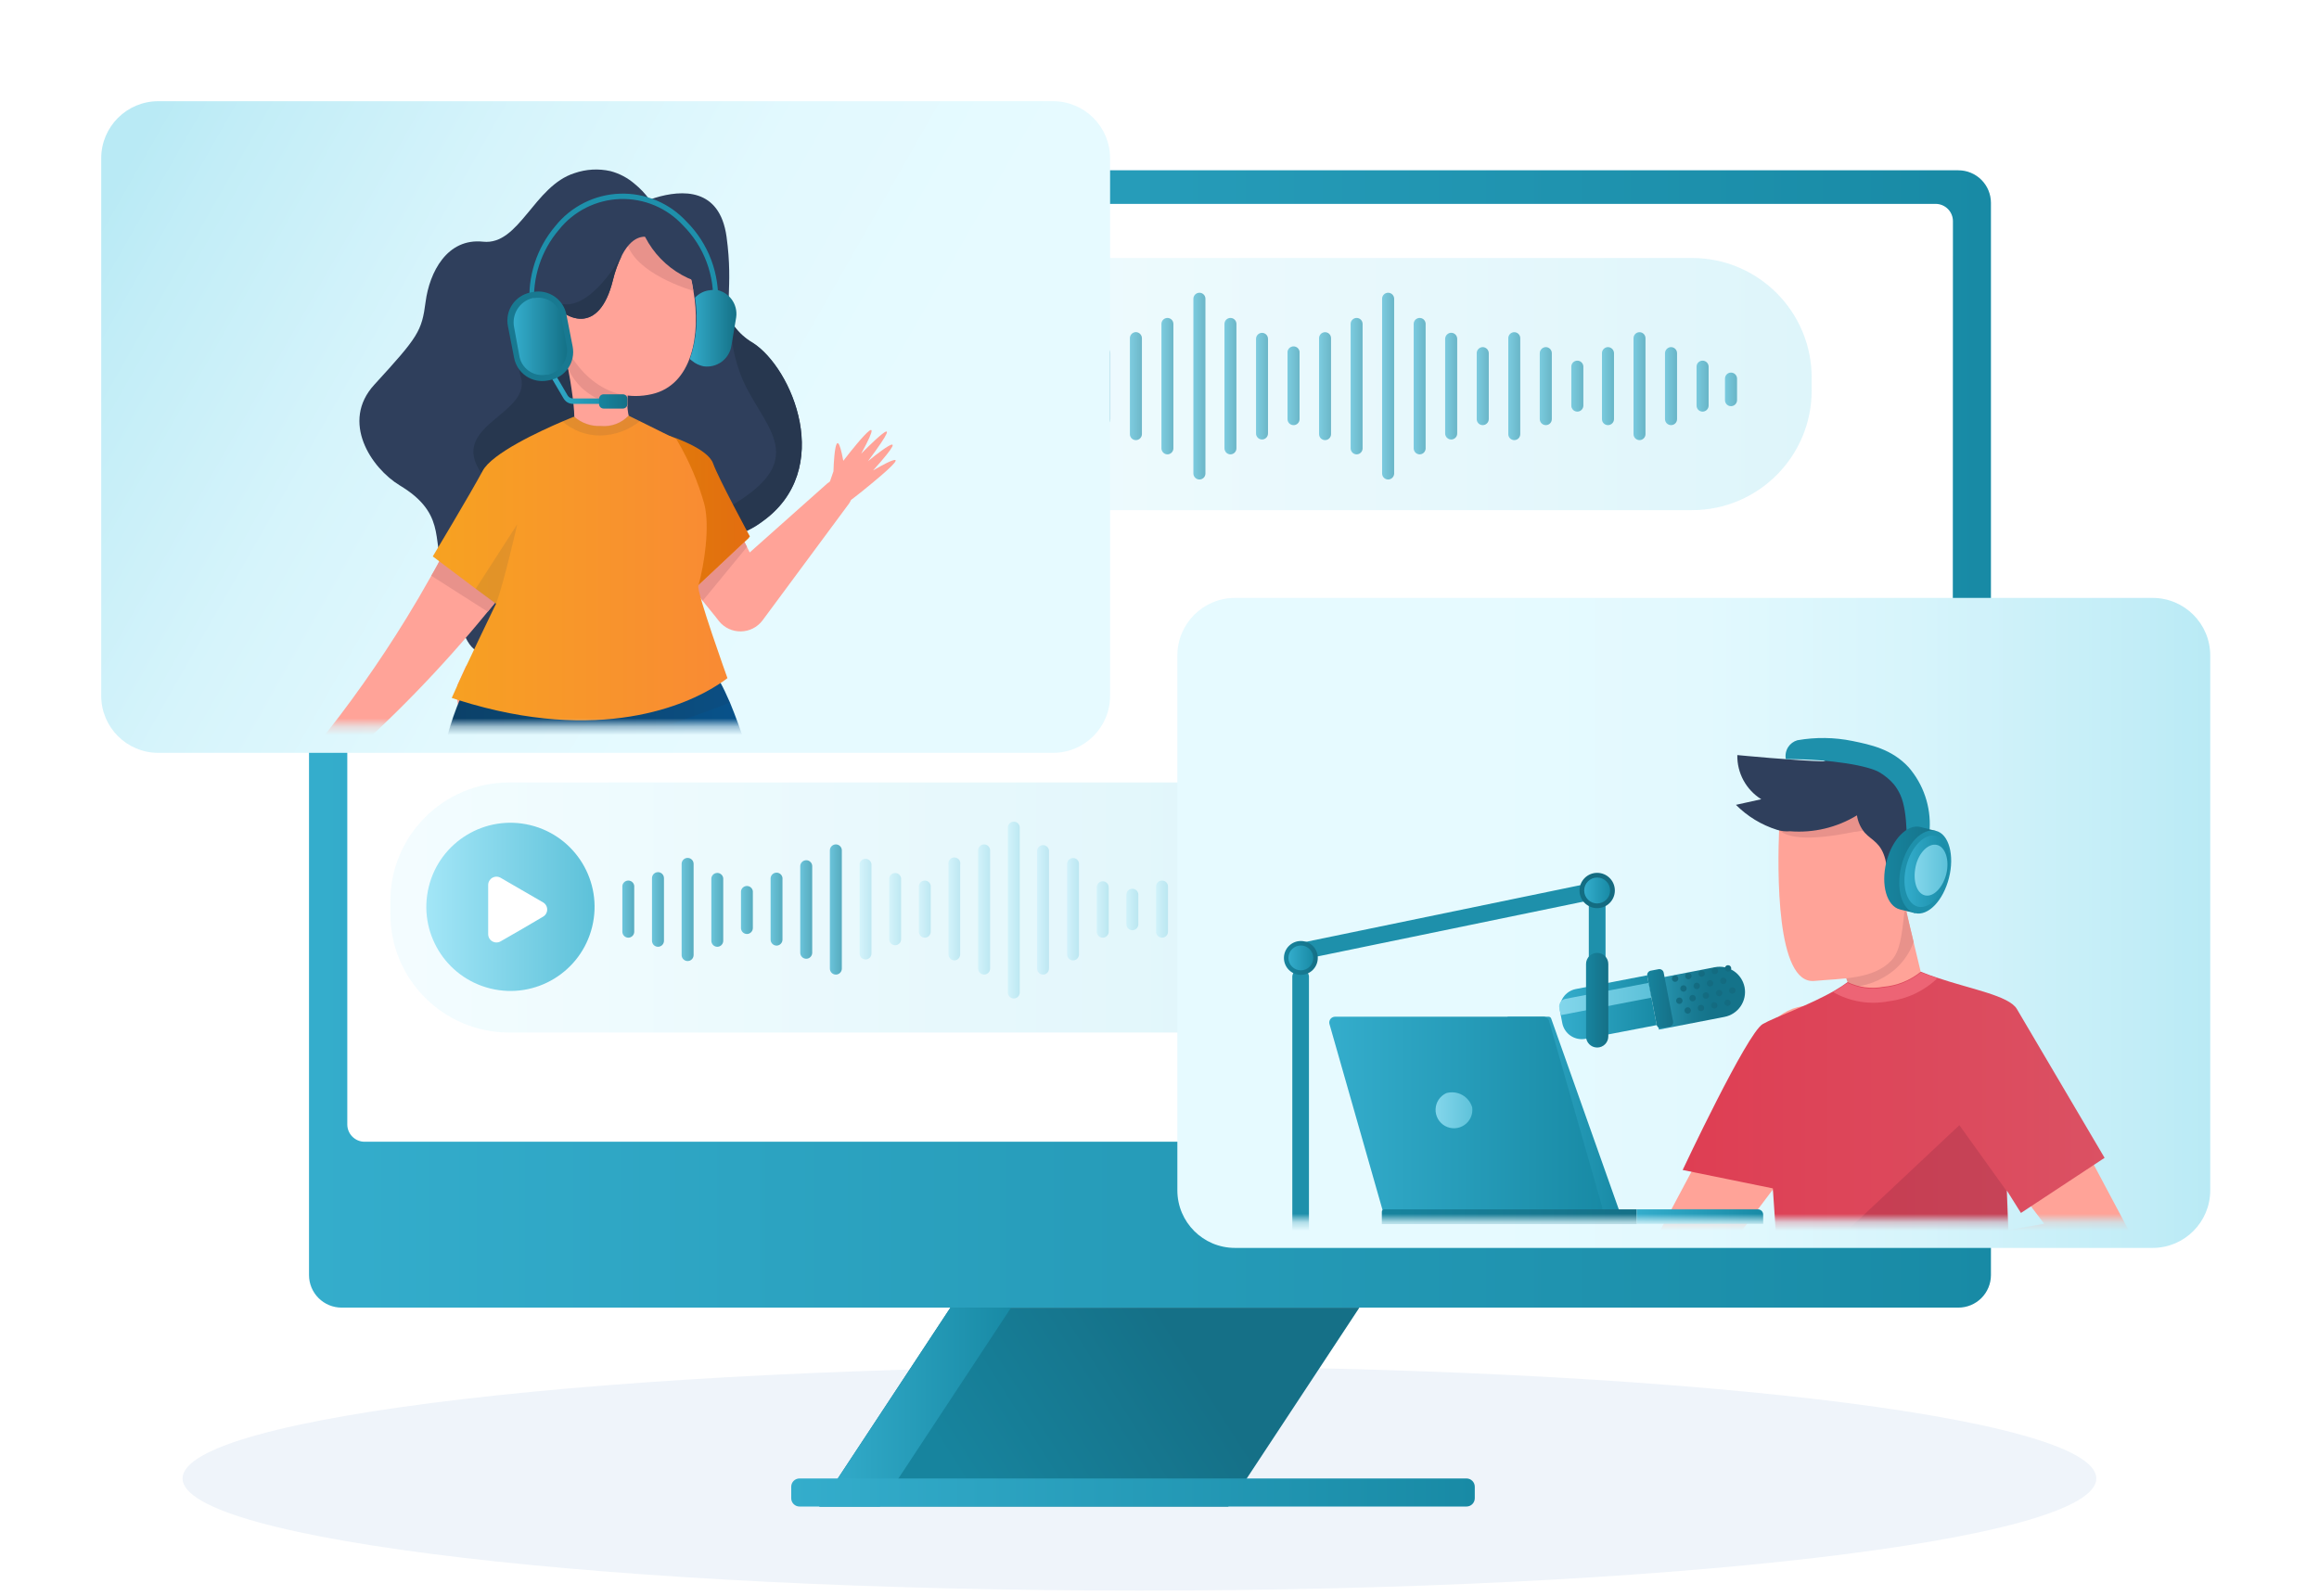 <?xml version="1.0" encoding="UTF-8"?>
<svg xmlns="http://www.w3.org/2000/svg" width="276" height="190" viewBox="0 0 276 190" fill="none">
  <path d="M135.612 189.356C198.508 189.356 249.495 183.379 249.495 176.005C249.495 168.632 198.508 162.654 135.612 162.654C72.717 162.654 21.73 168.632 21.73 176.005C21.73 183.379 72.717 189.356 135.612 189.356Z" fill="#EFF4FA"></path>
  <path d="M234.206 22.213H38.98V140.948H234.206V22.213Z" fill="white"></path>
  <path d="M233.078 20.273H40.656C39.629 20.273 38.645 20.68 37.918 21.405C37.191 22.13 36.781 23.113 36.778 24.14V151.801C36.781 152.827 37.191 153.811 37.918 154.536C38.645 155.26 39.629 155.667 40.656 155.667H233.078C234.104 155.667 235.089 155.26 235.816 154.536C236.542 153.811 236.952 152.827 236.955 151.801V24.14C236.952 23.113 236.542 22.13 235.816 21.405C235.089 20.68 234.104 20.273 233.078 20.273ZM232.399 133.861C232.399 134.407 232.182 134.931 231.796 135.317C231.41 135.703 230.886 135.92 230.34 135.92H43.394C42.847 135.92 42.324 135.703 41.938 135.317C41.551 134.931 41.334 134.407 41.334 133.861V26.33C41.334 25.784 41.551 25.26 41.938 24.874C42.324 24.488 42.847 24.271 43.394 24.271H230.373C230.919 24.271 231.442 24.488 231.829 24.874C232.215 25.26 232.432 25.784 232.432 26.33L232.399 133.861Z" fill="url(#paint0_linear_1598_14233)"></path>
  <path d="M113.117 155.668L97.51 179.347H146.182L161.789 155.668H113.117Z" fill="url(#paint1_linear_1598_14233)"></path>
  <path d="M120.335 155.668L104.727 179.347H97.51L113.117 155.668H120.335Z" fill="url(#paint2_linear_1598_14233)"></path>
  <path d="M174.538 176.006H95.155C94.61 176.006 94.169 176.447 94.169 176.992V178.361C94.169 178.905 94.61 179.346 95.155 179.346H174.538C175.082 179.346 175.523 178.905 175.523 178.361V176.992C175.523 176.447 175.082 176.006 174.538 176.006Z" fill="url(#paint3_linear_1598_14233)"></path>
  <path opacity="0.47" d="M201.371 30.711H113.861C105.992 30.711 99.612 37.09 99.612 44.96V46.482C99.612 54.352 105.992 60.731 113.861 60.731H201.371C209.24 60.731 215.62 54.352 215.62 46.482V44.96C215.62 37.09 209.24 30.711 201.371 30.711Z" fill="url(#paint4_linear_1598_14233)"></path>
  <path d="M118.151 54.891C123.242 52.613 125.523 46.64 123.246 41.549C120.968 36.458 114.995 34.178 109.904 36.455C104.814 38.732 102.533 44.705 104.81 49.796C107.087 54.887 113.06 57.168 118.151 54.891Z" fill="url(#paint5_linear_1598_14233)"></path>
  <path d="M111.353 45.99V43.033C111.353 42.858 111.399 42.687 111.486 42.536C111.573 42.385 111.698 42.26 111.849 42.172C112 42.084 112.171 42.038 112.345 42.037C112.52 42.036 112.691 42.081 112.843 42.167L115.373 43.635L117.913 45.103C118.066 45.19 118.193 45.316 118.281 45.468C118.369 45.62 118.415 45.792 118.415 45.968C118.415 46.144 118.369 46.316 118.281 46.468C118.193 46.62 118.066 46.746 117.913 46.833L115.373 48.301L112.821 49.769C112.67 49.858 112.499 49.906 112.325 49.907C112.15 49.908 111.978 49.863 111.826 49.776C111.675 49.689 111.549 49.564 111.462 49.412C111.375 49.261 111.33 49.089 111.331 48.914L111.353 45.99Z" fill="white"></path>
  <g opacity="0.6">
    <path d="M135.186 52.395C135.092 52.395 134.999 52.377 134.913 52.341C134.827 52.305 134.748 52.253 134.682 52.187C134.616 52.121 134.564 52.042 134.528 51.956C134.492 51.869 134.474 51.777 134.474 51.683V40.26C134.474 40.07 134.548 39.888 134.681 39.753C134.815 39.617 134.996 39.54 135.186 39.537C135.376 39.54 135.559 39.617 135.694 39.752C135.828 39.887 135.906 40.069 135.908 40.26V51.683C135.906 51.873 135.828 52.054 135.693 52.187C135.558 52.321 135.375 52.395 135.186 52.395Z" fill="url(#paint6_linear_1598_14233)"></path>
    <path d="M131.44 50.61C131.248 50.61 131.064 50.534 130.929 50.398C130.793 50.263 130.717 50.079 130.717 49.887V42.045C130.72 41.854 130.797 41.672 130.932 41.537C131.067 41.402 131.249 41.325 131.44 41.322C131.629 41.325 131.811 41.403 131.944 41.538C132.077 41.673 132.152 41.855 132.152 42.045V49.887C132.153 49.981 132.136 50.075 132.101 50.163C132.065 50.251 132.013 50.33 131.947 50.398C131.881 50.465 131.802 50.518 131.715 50.555C131.628 50.591 131.534 50.61 131.44 50.61Z" fill="url(#paint7_linear_1598_14233)"></path>
    <path d="M180.223 52.394C180.034 52.394 179.853 52.319 179.719 52.186C179.586 52.052 179.511 51.871 179.511 51.682V40.259C179.511 40.07 179.586 39.889 179.719 39.755C179.853 39.622 180.034 39.547 180.223 39.547C180.411 39.547 180.593 39.622 180.726 39.755C180.86 39.889 180.935 40.07 180.935 40.259V51.682C180.935 51.871 180.86 52.052 180.726 52.186C180.593 52.319 180.411 52.394 180.223 52.394Z" fill="url(#paint8_linear_1598_14233)"></path>
    <path d="M176.465 50.61C176.37 50.61 176.277 50.591 176.19 50.555C176.103 50.518 176.024 50.465 175.958 50.398C175.891 50.33 175.839 50.251 175.804 50.163C175.769 50.075 175.752 49.981 175.753 49.887V42.045C175.753 41.855 175.828 41.673 175.961 41.538C176.094 41.403 176.275 41.325 176.465 41.322C176.656 41.325 176.838 41.402 176.973 41.537C177.108 41.672 177.185 41.854 177.188 42.045V49.887C177.188 50.079 177.112 50.263 176.976 50.398C176.84 50.534 176.657 50.61 176.465 50.61Z" fill="url(#paint9_linear_1598_14233)"></path>
    <path d="M183.98 50.61C183.788 50.61 183.604 50.534 183.469 50.398C183.333 50.263 183.257 50.079 183.257 49.887V42.045C183.26 41.854 183.337 41.672 183.472 41.537C183.607 41.402 183.789 41.325 183.98 41.322C184.17 41.325 184.351 41.403 184.484 41.538C184.617 41.673 184.692 41.855 184.692 42.045V49.887C184.693 49.981 184.676 50.075 184.641 50.163C184.605 50.251 184.553 50.33 184.487 50.398C184.421 50.465 184.342 50.518 184.255 50.555C184.168 50.591 184.074 50.61 183.98 50.61Z" fill="url(#paint10_linear_1598_14233)"></path>
    <path d="M187.724 49.001C187.535 49.001 187.354 48.926 187.22 48.793C187.087 48.659 187.012 48.478 187.012 48.289V43.645C187.012 43.457 187.087 43.276 187.22 43.142C187.354 43.009 187.535 42.934 187.724 42.934C187.913 42.934 188.096 43.008 188.231 43.141C188.366 43.275 188.444 43.456 188.446 43.645V48.289C188.444 48.479 188.366 48.66 188.231 48.793C188.096 48.927 187.913 49.001 187.724 49.001Z" fill="url(#paint11_linear_1598_14233)"></path>
    <path d="M195.128 52.394C194.939 52.394 194.758 52.319 194.625 52.186C194.491 52.052 194.416 51.871 194.416 51.682V40.259C194.416 40.07 194.491 39.889 194.625 39.755C194.758 39.622 194.939 39.547 195.128 39.547C195.317 39.547 195.498 39.622 195.631 39.755C195.765 39.889 195.84 40.07 195.84 40.259V51.682C195.84 51.871 195.765 52.052 195.631 52.186C195.498 52.319 195.317 52.394 195.128 52.394Z" fill="url(#paint12_linear_1598_14233)"></path>
    <path d="M191.371 50.61C191.277 50.61 191.183 50.591 191.096 50.555C191.009 50.518 190.93 50.465 190.864 50.398C190.798 50.33 190.745 50.251 190.71 50.163C190.675 50.075 190.658 49.981 190.659 49.887V42.045C190.659 41.855 190.734 41.673 190.867 41.538C191 41.403 191.181 41.325 191.371 41.322C191.562 41.325 191.744 41.402 191.879 41.537C192.014 41.672 192.091 41.854 192.094 42.045V49.887C192.094 50.079 192.018 50.263 191.882 50.398C191.747 50.534 191.563 50.61 191.371 50.61Z" fill="url(#paint13_linear_1598_14233)"></path>
    <path d="M198.885 50.61C198.693 50.61 198.509 50.534 198.374 50.398C198.238 50.263 198.162 50.079 198.162 49.887V42.045C198.165 41.854 198.242 41.672 198.377 41.537C198.512 41.402 198.694 41.325 198.885 41.322C199.075 41.325 199.256 41.403 199.389 41.538C199.522 41.673 199.597 41.855 199.597 42.045V49.887C199.598 49.981 199.581 50.075 199.546 50.163C199.511 50.251 199.459 50.33 199.392 50.398C199.326 50.465 199.247 50.518 199.16 50.555C199.073 50.591 198.979 50.61 198.885 50.61Z" fill="url(#paint14_linear_1598_14233)"></path>
    <path d="M202.631 49.001C202.442 49.001 202.261 48.926 202.127 48.793C201.994 48.659 201.919 48.478 201.919 48.289V43.645C201.919 43.457 201.994 43.276 202.127 43.142C202.261 43.009 202.442 42.934 202.631 42.934C202.821 42.934 203.003 43.008 203.138 43.141C203.273 43.275 203.351 43.456 203.354 43.645V48.289C203.351 48.479 203.273 48.66 203.138 48.793C203.003 48.927 202.821 49.001 202.631 49.001Z" fill="url(#paint15_linear_1598_14233)"></path>
    <path d="M206.015 48.353C205.826 48.353 205.645 48.278 205.511 48.145C205.378 48.011 205.303 47.83 205.303 47.641V45.067C205.303 44.879 205.378 44.697 205.511 44.564C205.645 44.431 205.826 44.355 206.015 44.355C206.204 44.355 206.387 44.43 206.522 44.563C206.657 44.697 206.735 44.878 206.737 45.067V47.641C206.735 47.831 206.657 48.012 206.522 48.145C206.387 48.279 206.204 48.353 206.015 48.353Z" fill="url(#paint16_linear_1598_14233)"></path>
    <path d="M150.201 52.319C150.012 52.319 149.831 52.244 149.698 52.11C149.564 51.977 149.489 51.796 149.489 51.607V40.337C149.489 40.148 149.564 39.967 149.698 39.834C149.831 39.7 150.012 39.625 150.201 39.625C150.39 39.625 150.571 39.7 150.705 39.834C150.838 39.967 150.913 40.148 150.913 40.337V51.607C150.913 51.796 150.838 51.977 150.705 52.11C150.571 52.244 150.39 52.319 150.201 52.319Z" fill="url(#paint17_linear_1598_14233)"></path>
    <path d="M138.942 54.092C138.753 54.089 138.572 54.012 138.438 53.877C138.305 53.741 138.23 53.559 138.23 53.369V38.562C138.23 38.373 138.305 38.192 138.439 38.058C138.572 37.925 138.754 37.85 138.942 37.85C139.131 37.85 139.312 37.925 139.446 38.058C139.579 38.192 139.654 38.373 139.654 38.562V53.369C139.654 53.559 139.58 53.741 139.446 53.877C139.313 54.012 139.132 54.089 138.942 54.092Z" fill="url(#paint18_linear_1598_14233)"></path>
    <path d="M142.754 57.083C142.564 57.083 142.382 57.008 142.247 56.875C142.112 56.742 142.034 56.561 142.031 56.371V35.562C142.034 35.372 142.112 35.191 142.247 35.057C142.382 34.924 142.564 34.85 142.754 34.85C142.848 34.85 142.94 34.868 143.027 34.904C143.113 34.94 143.191 34.992 143.258 35.058C143.324 35.124 143.376 35.203 143.412 35.289C143.448 35.376 143.466 35.468 143.466 35.562V56.371C143.466 56.465 143.448 56.557 143.412 56.644C143.376 56.73 143.324 56.808 143.258 56.874C143.191 56.941 143.113 56.993 143.027 57.029C142.94 57.065 142.848 57.083 142.754 57.083Z" fill="url(#paint19_linear_1598_14233)"></path>
    <path d="M146.444 54.092C146.255 54.089 146.073 54.012 145.94 53.877C145.807 53.741 145.732 53.559 145.732 53.369V38.562C145.732 38.373 145.807 38.192 145.941 38.058C146.074 37.925 146.256 37.85 146.444 37.85C146.633 37.85 146.814 37.925 146.948 38.058C147.081 38.192 147.156 38.373 147.156 38.562V53.369C147.156 53.559 147.082 53.741 146.948 53.877C146.815 54.012 146.634 54.089 146.444 54.092Z" fill="url(#paint20_linear_1598_14233)"></path>
    <path d="M157.704 52.394C157.515 52.394 157.334 52.319 157.201 52.186C157.067 52.052 156.992 51.871 156.992 51.682V40.259C156.992 40.07 157.067 39.889 157.201 39.755C157.334 39.622 157.515 39.547 157.704 39.547C157.893 39.547 158.074 39.622 158.207 39.755C158.341 39.889 158.416 40.07 158.416 40.259V51.682C158.416 51.776 158.398 51.868 158.362 51.955C158.326 52.041 158.274 52.119 158.207 52.186C158.141 52.252 158.063 52.304 157.977 52.34C157.89 52.376 157.798 52.394 157.704 52.394Z" fill="url(#paint21_linear_1598_14233)"></path>
    <path d="M153.959 50.611C153.863 50.612 153.769 50.595 153.68 50.559C153.592 50.523 153.512 50.47 153.444 50.402C153.377 50.335 153.324 50.255 153.288 50.166C153.252 50.078 153.234 49.983 153.236 49.888V42.046C153.223 41.944 153.233 41.841 153.263 41.743C153.293 41.646 153.344 41.555 153.412 41.478C153.48 41.402 153.563 41.34 153.656 41.298C153.75 41.256 153.851 41.234 153.953 41.234C154.056 41.234 154.157 41.256 154.25 41.298C154.344 41.34 154.427 41.402 154.495 41.478C154.563 41.555 154.614 41.646 154.644 41.743C154.674 41.841 154.683 41.944 154.671 42.046V49.888C154.672 49.982 154.655 50.076 154.62 50.164C154.585 50.251 154.532 50.331 154.466 50.398C154.4 50.466 154.321 50.519 154.234 50.556C154.147 50.592 154.053 50.611 153.959 50.611Z" fill="url(#paint22_linear_1598_14233)"></path>
    <path d="M172.719 52.32C172.529 52.32 172.347 52.245 172.212 52.112C172.076 51.979 171.999 51.798 171.996 51.608V40.338C171.999 40.147 172.076 39.965 172.211 39.83C172.346 39.695 172.528 39.618 172.719 39.615C172.909 39.618 173.09 39.696 173.223 39.831C173.356 39.966 173.431 40.148 173.431 40.338V51.608C173.431 51.797 173.356 51.978 173.222 52.111C173.089 52.245 172.908 52.32 172.719 52.32Z" fill="url(#paint23_linear_1598_14233)"></path>
    <path d="M161.46 54.092C161.27 54.089 161.089 54.012 160.956 53.877C160.823 53.741 160.748 53.559 160.748 53.369V38.562C160.748 38.373 160.823 38.192 160.957 38.058C161.09 37.925 161.271 37.85 161.46 37.85C161.649 37.85 161.83 37.925 161.963 38.058C162.097 38.192 162.172 38.373 162.172 38.562V53.369C162.172 53.559 162.097 53.741 161.964 53.877C161.831 54.012 161.65 54.089 161.46 54.092Z" fill="url(#paint24_linear_1598_14233)"></path>
    <path d="M165.206 57.083C165.017 57.083 164.836 57.008 164.703 56.874C164.569 56.741 164.494 56.56 164.494 56.371V35.562C164.494 35.373 164.569 35.192 164.703 35.058C164.836 34.925 165.017 34.85 165.206 34.85C165.396 34.85 165.578 34.924 165.713 35.057C165.849 35.191 165.926 35.372 165.929 35.562V56.371C165.926 56.561 165.849 56.742 165.713 56.875C165.578 57.008 165.396 57.083 165.206 57.083Z" fill="url(#paint25_linear_1598_14233)"></path>
    <path d="M168.963 54.092C168.773 54.089 168.592 54.012 168.459 53.877C168.326 53.741 168.251 53.559 168.251 53.369V38.562C168.251 38.373 168.326 38.192 168.459 38.058C168.593 37.925 168.774 37.85 168.963 37.85C169.152 37.85 169.333 37.925 169.466 38.058C169.6 38.192 169.675 38.373 169.675 38.562V53.369C169.675 53.559 169.6 53.741 169.467 53.877C169.334 54.012 169.153 54.089 168.963 54.092Z" fill="url(#paint26_linear_1598_14233)"></path>
    <path d="M127.684 49.469C127.494 49.466 127.313 49.389 127.18 49.254C127.046 49.118 126.972 48.936 126.972 48.746V43.183C126.972 42.994 127.047 42.813 127.18 42.679C127.314 42.546 127.495 42.471 127.684 42.471C127.872 42.471 128.053 42.546 128.187 42.679C128.32 42.813 128.395 42.994 128.395 43.183V48.746C128.396 48.936 128.321 49.118 128.188 49.254C128.054 49.389 127.873 49.466 127.684 49.469Z" fill="url(#paint27_linear_1598_14233)"></path>
  </g>
  <path opacity="0.47" d="M147.364 93.15H60.589C52.785 93.15 46.46 99.476 46.46 107.279V108.79C46.46 116.593 52.785 122.919 60.589 122.919H147.364C155.167 122.919 161.493 116.593 161.493 108.79V107.279C161.493 99.476 155.167 93.15 147.364 93.15Z" fill="url(#paint28_linear_1598_14233)"></path>
  <g opacity="0.7">
    <path d="M81.837 114.409C81.648 114.409 81.467 114.334 81.334 114.2C81.2 114.066 81.125 113.885 81.125 113.697V102.843C81.125 102.654 81.2 102.473 81.334 102.339C81.467 102.206 81.648 102.131 81.837 102.131C82.026 102.131 82.207 102.206 82.34 102.339C82.474 102.473 82.549 102.654 82.549 102.843V113.697C82.549 113.885 82.474 114.066 82.34 114.2C82.207 114.334 82.026 114.409 81.837 114.409Z" fill="url(#paint29_linear_1598_14233)"></path>
  </g>
  <g opacity="0.7">
    <path d="M78.311 112.711C78.217 112.711 78.124 112.692 78.038 112.656C77.952 112.621 77.873 112.568 77.807 112.502C77.741 112.436 77.689 112.357 77.653 112.271C77.617 112.185 77.599 112.092 77.599 111.999V104.54C77.599 104.351 77.674 104.17 77.807 104.037C77.941 103.903 78.122 103.828 78.311 103.828C78.499 103.828 78.68 103.903 78.814 104.037C78.947 104.17 79.022 104.351 79.022 104.54V111.999C79.022 112.187 78.947 112.369 78.814 112.502C78.68 112.636 78.499 112.711 78.311 112.711Z" fill="url(#paint30_linear_1598_14233)"></path>
  </g>
  <g opacity="0.7">
    <path d="M85.363 112.712C85.176 112.709 84.998 112.633 84.867 112.5C84.736 112.367 84.662 112.187 84.662 112V104.542C84.684 104.37 84.767 104.211 84.897 104.096C85.027 103.981 85.195 103.918 85.368 103.918C85.542 103.918 85.71 103.981 85.84 104.096C85.97 104.211 86.053 104.37 86.075 104.542V112C86.075 112.189 86 112.37 85.867 112.504C85.733 112.637 85.552 112.712 85.363 112.712Z" fill="url(#paint31_linear_1598_14233)"></path>
  </g>
  <g opacity="0.7">
    <path d="M88.889 111.189C88.703 111.186 88.524 111.11 88.393 110.977C88.262 110.844 88.189 110.664 88.189 110.477V106.096C88.21 105.924 88.294 105.766 88.424 105.651C88.554 105.536 88.721 105.473 88.895 105.473C89.068 105.473 89.236 105.536 89.366 105.651C89.496 105.766 89.58 105.924 89.601 106.096V110.477C89.601 110.666 89.526 110.847 89.393 110.981C89.259 111.114 89.078 111.189 88.889 111.189Z" fill="url(#paint32_linear_1598_14233)"></path>
  </g>
  <g opacity="0.3">
    <path d="M145.36 114.408C145.172 114.408 144.99 114.333 144.857 114.2C144.723 114.066 144.648 113.885 144.648 113.696V102.843C144.67 102.67 144.754 102.512 144.884 102.397C145.014 102.282 145.181 102.219 145.355 102.219C145.528 102.219 145.696 102.282 145.826 102.397C145.956 102.512 146.04 102.67 146.061 102.843V113.696C146.061 113.883 145.988 114.063 145.857 114.196C145.726 114.329 145.547 114.405 145.36 114.408Z" fill="url(#paint33_linear_1598_14233)"></path>
  </g>
  <g opacity="0.3">
    <path d="M141.823 112.712C141.636 112.709 141.458 112.633 141.327 112.5C141.196 112.367 141.122 112.187 141.122 112V104.542C141.144 104.37 141.227 104.211 141.357 104.096C141.487 103.981 141.655 103.918 141.828 103.918C142.002 103.918 142.17 103.981 142.3 104.096C142.43 104.211 142.513 104.37 142.535 104.542V112C142.535 112.189 142.46 112.37 142.326 112.504C142.193 112.637 142.012 112.712 141.823 112.712Z" fill="url(#paint34_linear_1598_14233)"></path>
  </g>
  <g opacity="0.3">
    <path d="M148.887 112.711C148.698 112.711 148.517 112.636 148.383 112.502C148.25 112.369 148.175 112.187 148.175 111.999V104.54C148.175 104.351 148.25 104.17 148.383 104.037C148.517 103.903 148.698 103.828 148.887 103.828C149.076 103.828 149.257 103.903 149.39 104.037C149.524 104.17 149.599 104.351 149.599 104.54V111.999C149.599 112.187 149.524 112.369 149.39 112.502C149.257 112.636 149.076 112.711 148.887 112.711Z" fill="url(#paint35_linear_1598_14233)"></path>
  </g>
  <g opacity="0.3">
    <path d="M152.413 111.188C152.224 111.188 152.043 111.113 151.91 110.979C151.776 110.846 151.701 110.664 151.701 110.476V106.095C151.701 105.906 151.776 105.725 151.91 105.591C152.043 105.458 152.224 105.383 152.413 105.383C152.602 105.383 152.783 105.458 152.916 105.591C153.05 105.725 153.125 105.906 153.125 106.095V110.476C153.125 110.664 153.05 110.846 152.916 110.979C152.783 111.113 152.602 111.188 152.413 111.188Z" fill="url(#paint36_linear_1598_14233)"></path>
  </g>
  <g opacity="0.7">
    <path d="M92.427 112.571C92.239 112.571 92.058 112.496 91.924 112.362C91.79 112.229 91.715 112.047 91.715 111.859V104.685C91.703 104.585 91.712 104.483 91.742 104.387C91.772 104.29 91.821 104.201 91.888 104.125C91.955 104.05 92.037 103.989 92.129 103.948C92.221 103.906 92.321 103.885 92.422 103.885C92.523 103.885 92.623 103.906 92.715 103.948C92.807 103.989 92.889 104.05 92.956 104.125C93.022 104.201 93.072 104.29 93.102 104.387C93.132 104.483 93.141 104.585 93.128 104.685V111.859C93.128 112.046 93.055 112.225 92.924 112.358C92.793 112.491 92.614 112.568 92.427 112.571Z" fill="url(#paint37_linear_1598_14233)"></path>
  </g>
  <g opacity="0.7">
    <path d="M95.954 114.136C95.765 114.136 95.584 114.061 95.451 113.928C95.317 113.794 95.242 113.613 95.242 113.424V103.118C95.242 103.025 95.261 102.932 95.296 102.846C95.332 102.759 95.385 102.681 95.451 102.615C95.517 102.549 95.595 102.496 95.682 102.46C95.768 102.425 95.861 102.406 95.954 102.406C96.048 102.406 96.14 102.425 96.227 102.46C96.313 102.496 96.391 102.549 96.457 102.615C96.524 102.681 96.576 102.759 96.612 102.846C96.648 102.932 96.666 103.025 96.666 103.118V113.424C96.666 113.613 96.591 113.794 96.457 113.928C96.324 114.061 96.143 114.136 95.954 114.136Z" fill="url(#paint38_linear_1598_14233)"></path>
  </g>
  <g opacity="0.7">
    <path d="M99.481 116.021C99.292 116.021 99.111 115.946 98.977 115.813C98.844 115.679 98.769 115.498 98.769 115.309V101.235C98.769 101.047 98.844 100.865 98.977 100.732C99.111 100.598 99.292 100.523 99.481 100.523C99.669 100.523 99.85 100.598 99.984 100.732C100.117 100.865 100.192 101.047 100.192 101.235V115.309C100.192 115.498 100.117 115.679 99.984 115.813C99.85 115.946 99.669 116.021 99.481 116.021Z" fill="url(#paint39_linear_1598_14233)"></path>
  </g>
  <g opacity="0.3">
    <path d="M103.007 114.223C102.82 114.22 102.642 114.144 102.511 114.01C102.38 113.877 102.306 113.698 102.306 113.511V103.04C102.294 102.94 102.303 102.838 102.332 102.742C102.362 102.646 102.412 102.557 102.479 102.481C102.546 102.405 102.628 102.345 102.72 102.303C102.812 102.262 102.912 102.24 103.013 102.24C103.114 102.24 103.213 102.262 103.305 102.303C103.397 102.345 103.48 102.405 103.546 102.481C103.613 102.557 103.663 102.646 103.693 102.742C103.723 102.838 103.732 102.94 103.719 103.04V113.511C103.719 113.7 103.644 113.881 103.511 114.014C103.377 114.148 103.196 114.223 103.007 114.223Z" fill="url(#paint40_linear_1598_14233)"></path>
  </g>
  <g opacity="0.3">
    <path d="M106.534 112.528C106.348 112.528 106.169 112.454 106.038 112.323C105.906 112.191 105.833 112.013 105.833 111.827V104.73C105.82 104.63 105.829 104.528 105.859 104.431C105.889 104.335 105.939 104.246 106.005 104.17C106.072 104.095 106.154 104.034 106.246 103.993C106.338 103.951 106.438 103.93 106.539 103.93C106.64 103.93 106.74 103.951 106.832 103.993C106.924 104.034 107.006 104.095 107.073 104.17C107.14 104.246 107.189 104.335 107.219 104.431C107.249 104.528 107.258 104.63 107.245 104.73V111.827C107.243 112.014 107.166 112.192 107.033 112.323C106.9 112.454 106.721 112.528 106.534 112.528Z" fill="url(#paint41_linear_1598_14233)"></path>
  </g>
  <g opacity="0.3">
    <path d="M110.072 111.628C109.883 111.628 109.702 111.553 109.568 111.42C109.435 111.286 109.36 111.105 109.36 110.916V105.626C109.347 105.526 109.356 105.424 109.386 105.328C109.416 105.232 109.466 105.143 109.533 105.067C109.6 104.991 109.682 104.931 109.774 104.889C109.866 104.848 109.965 104.826 110.066 104.826C110.167 104.826 110.267 104.848 110.359 104.889C110.451 104.931 110.533 104.991 110.6 105.067C110.667 105.143 110.717 105.232 110.747 105.328C110.776 105.424 110.785 105.526 110.773 105.626V110.916C110.773 111.103 110.699 111.283 110.568 111.416C110.437 111.549 110.259 111.625 110.072 111.628Z" fill="url(#paint42_linear_1598_14233)"></path>
  </g>
  <g opacity="0.3">
    <path d="M113.598 114.331C113.505 114.331 113.412 114.312 113.326 114.276C113.24 114.241 113.161 114.188 113.095 114.122C113.029 114.056 112.977 113.978 112.941 113.891C112.905 113.805 112.887 113.712 112.887 113.619V102.94C112.864 102.836 112.865 102.728 112.889 102.625C112.913 102.521 112.961 102.425 113.027 102.342C113.094 102.259 113.179 102.192 113.275 102.146C113.371 102.1 113.476 102.076 113.582 102.076C113.688 102.076 113.793 102.1 113.889 102.146C113.985 102.192 114.07 102.259 114.137 102.342C114.203 102.425 114.251 102.521 114.275 102.625C114.299 102.728 114.3 102.836 114.277 102.94V113.641C114.272 113.82 114.199 113.991 114.073 114.119C113.947 114.247 113.778 114.322 113.598 114.331Z" fill="url(#paint43_linear_1598_14233)"></path>
  </g>
  <g opacity="0.3">
    <path d="M127.716 114.333C127.528 114.333 127.347 114.258 127.213 114.125C127.079 113.991 127.004 113.81 127.004 113.621V102.943C126.992 102.842 127.001 102.741 127.031 102.644C127.061 102.548 127.11 102.459 127.177 102.383C127.244 102.308 127.326 102.247 127.418 102.206C127.51 102.164 127.61 102.143 127.711 102.143C127.812 102.143 127.912 102.164 128.004 102.206C128.096 102.247 128.178 102.308 128.245 102.383C128.311 102.459 128.361 102.548 128.391 102.644C128.421 102.741 128.43 102.842 128.417 102.943V113.643C128.412 113.826 128.336 114 128.205 114.129C128.075 114.257 127.9 114.33 127.716 114.333Z" fill="url(#paint44_linear_1598_14233)"></path>
  </g>
  <g opacity="0.3">
    <path d="M117.125 116.021C116.936 116.021 116.755 115.946 116.622 115.813C116.488 115.679 116.413 115.498 116.413 115.309V101.235C116.413 101.047 116.488 100.865 116.622 100.732C116.755 100.598 116.936 100.523 117.125 100.523C117.314 100.523 117.495 100.598 117.628 100.732C117.762 100.865 117.837 101.047 117.837 101.235V115.309C117.837 115.498 117.762 115.679 117.628 115.813C117.495 115.946 117.314 116.021 117.125 116.021Z" fill="url(#paint45_linear_1598_14233)"></path>
  </g>
  <g opacity="0.3">
    <path d="M120.652 118.866C120.465 118.864 120.287 118.787 120.156 118.654C120.025 118.521 119.951 118.341 119.951 118.155V98.44C119.973 98.268 120.056 98.109 120.186 97.995C120.316 97.88 120.484 97.816 120.658 97.816C120.831 97.816 120.999 97.88 121.129 97.995C121.259 98.109 121.343 98.268 121.364 98.44V118.155C121.364 118.248 121.346 118.341 121.31 118.427C121.274 118.513 121.222 118.592 121.156 118.658C121.089 118.724 121.011 118.776 120.925 118.812C120.838 118.848 120.746 118.866 120.652 118.866Z" fill="url(#paint46_linear_1598_14233)"></path>
  </g>
  <g opacity="0.3">
    <path d="M124.135 116.021C123.948 116.018 123.769 115.942 123.638 115.809C123.507 115.675 123.434 115.496 123.434 115.309V101.235C123.455 101.063 123.539 100.904 123.669 100.79C123.799 100.675 123.966 100.611 124.14 100.611C124.314 100.611 124.481 100.675 124.611 100.79C124.741 100.904 124.825 101.063 124.846 101.235V115.309C124.846 115.498 124.771 115.679 124.638 115.812C124.504 115.946 124.323 116.021 124.135 116.021Z" fill="url(#paint47_linear_1598_14233)"></path>
  </g>
  <g opacity="0.3">
    <path d="M131.243 111.628C131.054 111.628 130.873 111.553 130.74 111.419C130.606 111.286 130.531 111.105 130.531 110.916V105.626C130.531 105.437 130.606 105.256 130.74 105.123C130.873 104.989 131.054 104.914 131.243 104.914C131.432 104.914 131.613 104.989 131.747 105.123C131.88 105.256 131.955 105.437 131.955 105.626V110.916C131.955 111.105 131.88 111.286 131.747 111.419C131.613 111.553 131.432 111.628 131.243 111.628Z" fill="url(#paint48_linear_1598_14233)"></path>
  </g>
  <g opacity="0.3">
    <path d="M138.296 111.628C138.109 111.625 137.931 111.549 137.8 111.416C137.669 111.283 137.595 111.103 137.595 110.916V105.626C137.583 105.526 137.592 105.424 137.622 105.328C137.651 105.232 137.701 105.143 137.768 105.067C137.835 104.991 137.917 104.931 138.009 104.889C138.101 104.848 138.201 104.826 138.302 104.826C138.403 104.826 138.502 104.848 138.594 104.889C138.686 104.931 138.769 104.991 138.835 105.067C138.902 105.143 138.952 105.232 138.982 105.328C139.012 105.424 139.021 105.526 139.008 105.626V110.916C139.008 111.105 138.933 111.286 138.8 111.42C138.666 111.553 138.485 111.628 138.296 111.628Z" fill="url(#paint49_linear_1598_14233)"></path>
  </g>
  <g opacity="0.3">
    <path d="M134.77 110.74C134.583 110.74 134.403 110.667 134.27 110.536C134.137 110.405 134.06 110.226 134.058 110.039V106.513C134.058 106.324 134.133 106.143 134.266 106.009C134.4 105.876 134.581 105.801 134.77 105.801C134.958 105.801 135.139 105.876 135.273 106.009C135.406 106.143 135.481 106.324 135.481 106.513V110.039C135.479 110.226 135.402 110.405 135.269 110.536C135.136 110.667 134.956 110.74 134.77 110.74Z" fill="url(#paint50_linear_1598_14233)"></path>
  </g>
  <g opacity="0.7">
    <path d="M74.783 111.628C74.594 111.628 74.413 111.553 74.279 111.42C74.146 111.286 74.071 111.105 74.071 110.916V105.626C74.058 105.526 74.067 105.424 74.097 105.328C74.127 105.232 74.177 105.143 74.244 105.067C74.311 104.991 74.393 104.931 74.485 104.889C74.577 104.848 74.676 104.826 74.777 104.826C74.878 104.826 74.978 104.848 75.07 104.889C75.162 104.931 75.244 104.991 75.311 105.067C75.378 105.143 75.428 105.232 75.457 105.328C75.487 105.424 75.496 105.526 75.484 105.626V110.916C75.484 111.103 75.41 111.283 75.279 111.416C75.148 111.549 74.97 111.625 74.783 111.628Z" fill="url(#paint51_linear_1598_14233)"></path>
  </g>
  <path d="M70.477 110.33C71.788 104.959 68.496 99.543 63.125 98.233C57.754 96.922 52.337 100.214 51.027 105.585C49.717 110.956 53.008 116.373 58.38 117.683C63.751 118.993 69.167 115.702 70.477 110.33Z" fill="url(#paint52_linear_1598_14233)"></path>
  <path d="M58.102 108.276V105.352C58.102 105.178 58.148 105.008 58.234 104.858C58.321 104.709 58.445 104.584 58.595 104.497C58.745 104.411 58.915 104.365 59.088 104.365C59.261 104.365 59.431 104.411 59.581 104.497L62.111 105.965L64.63 107.422C64.78 107.508 64.905 107.632 64.992 107.782C65.079 107.932 65.124 108.103 65.124 108.276C65.124 108.449 65.079 108.619 64.992 108.769C64.905 108.919 64.78 109.044 64.63 109.13L62.111 110.609L59.581 112.065C59.431 112.152 59.261 112.198 59.088 112.197C58.915 112.197 58.745 112.152 58.595 112.065C58.445 111.979 58.321 111.854 58.234 111.704C58.148 111.554 58.102 111.384 58.102 111.211V108.276Z" fill="white"></path>
  <g filter="url(#filter0_d_1598_14233)">
    <path d="M256.199 67.894H146.982C143.196 67.894 140.126 70.964 140.126 74.751V138.417C140.126 142.204 143.196 145.273 146.982 145.273H256.199C259.986 145.273 263.055 142.204 263.055 138.417V74.751C263.055 70.964 259.986 67.894 256.199 67.894Z" fill="url(#paint53_linear_1598_14233)"></path>
  </g>
  <g filter="url(#filter1_d_1598_14233)">
    <path d="M125.328 8.762H18.838C15.088 8.762 12.048 11.802 12.048 15.552V79.547C12.048 83.297 15.088 86.338 18.838 86.338H125.328C129.079 86.338 132.119 83.297 132.119 79.547V15.552C132.119 11.802 129.079 8.762 125.328 8.762Z" fill="url(#paint54_linear_1598_14233)"></path>
  </g>
  <mask id="mask0_1598_14233" style="mask-type:luminance" maskUnits="userSpaceOnUse" x="12" y="8" width="121" height="79">
    <path d="M125.328 8.762H18.838C15.088 8.762 12.048 11.802 12.048 15.552V79.547C12.048 83.297 15.088 86.338 18.838 86.338H125.328C129.079 86.338 132.119 83.297 132.119 79.547V15.552C132.119 11.802 129.079 8.762 125.328 8.762Z" fill="white"></path>
  </mask>
  <g mask="url(#mask0_1598_14233)">
    <path d="M73.501 58.037C73.501 58.037 77.411 62.79 82.657 63.886C82.953 63.953 83.253 64.005 83.555 64.039C86.089 64.351 88.645 63.668 90.685 62.133C99.447 55.945 94.267 43.81 89.59 40.853C88.734 40.356 87.988 39.688 87.4 38.892C86.009 36.833 87.345 34.511 86.469 28.159C85.647 22.332 81.179 22.573 77.969 23.548C76.829 23.901 75.728 24.371 74.684 24.95L75.067 34.708L73.501 58.037Z" fill="#2F3F5C"></path>
    <path d="M47.577 57.785L48.048 58.081C53.436 61.552 51.158 65.046 53.086 68.047C55.013 71.048 53.973 81.07 60.818 76.733C67.663 72.395 72.34 45.792 72.34 45.792L68.145 39.001L78.287 25.497C78.008 24.864 77.663 24.262 77.258 23.701C76.763 23.028 76.186 22.421 75.538 21.894C74.707 21.173 73.722 20.652 72.658 20.371C71.236 20.05 69.752 20.134 68.375 20.612C63.545 22.135 61.804 29.232 57.499 28.772C53.195 28.312 51.114 32.43 50.654 35.935C50.194 39.44 49.8 40.064 44.554 45.792C40.501 50.206 44.181 55.726 47.577 57.785Z" fill="#2F3F5C"></path>
    <path d="M64.411 38.322C63.339 39.013 62.523 40.036 62.09 41.235C61.656 42.435 61.629 43.743 62.012 44.959C63.217 49.548 52.549 50.709 57.806 57.007C63.064 63.305 73.304 57.39 73.304 57.39L71.563 42.32L64.411 38.322Z" fill="#27374F"></path>
    <path d="M72.976 53.425C74.428 53.166 75.779 52.506 76.875 51.52H76.612C73.622 50.906 74.948 45.145 74.948 45.145L66.887 40.272C66.887 40.272 69.077 49.964 68.113 51.224C67.671 51.591 67.11 51.782 66.536 51.761C67.442 52.459 68.479 52.966 69.586 53.252C70.693 53.538 71.846 53.597 72.976 53.425Z" fill="#FFA398"></path>
    <path d="M66.887 40.215L67.642 43.961C68.029 44.779 68.559 45.521 69.209 46.151C70.703 47.529 72.652 48.309 74.685 48.342C74.685 47.958 74.685 47.575 74.685 47.17C74.728 46.068 74.845 44.97 75.035 43.884L66.887 40.215Z" fill="#E8928B"></path>
    <path d="M99.195 56.108C99.195 56.108 99.371 49.482 100.367 54.859C100.367 54.859 106.227 47.193 102.492 54.016C102.492 54.016 108.823 47.51 103.303 54.903C103.303 54.903 109.491 49.799 103.916 55.998C103.916 55.998 110.049 52.362 103.774 57.532C97.202 63.008 97.377 61.376 97.377 61.376L99.195 56.108Z" fill="#FFA398"></path>
    <path d="M75.593 61.322L80.675 67.761L83.61 71.507L85.122 73.369L85.582 73.961C85.896 74.345 86.293 74.653 86.743 74.862C87.194 75.072 87.686 75.176 88.182 75.167C88.679 75.159 89.167 75.038 89.61 74.814C90.053 74.59 90.439 74.268 90.74 73.873L101.068 59.92C101.316 59.567 101.428 59.136 101.381 58.707C101.334 58.278 101.133 57.881 100.815 57.59C100.497 57.299 100.084 57.133 99.653 57.125C99.222 57.116 98.802 57.265 98.473 57.543L89.229 65.768L88.9 65.111L87.706 62.702L84.278 55.845C83.964 55.186 83.514 54.601 82.957 54.129C82.401 53.656 81.75 53.307 81.049 53.104C80.348 52.901 79.611 52.849 78.888 52.951C78.165 53.053 77.472 53.308 76.855 53.697C76.237 54.086 75.709 54.602 75.305 55.211C74.901 55.819 74.631 56.506 74.512 57.226C74.392 57.946 74.427 58.684 74.614 59.39C74.8 60.096 75.134 60.754 75.593 61.322Z" fill="#FFA398"></path>
    <path d="M68.989 89.448C69.931 91.868 71.18 94.924 72.483 98.374C72.434 94.186 72.127 90.005 71.563 85.855C71.322 84.208 70.662 82.651 69.646 81.332C68.927 82.546 68.494 83.908 68.38 85.314C68.266 86.72 68.474 88.134 68.989 89.448Z" fill="#E8928B"></path>
    <path d="M64.367 39.603C65.649 41.86 66.919 40.348 66.919 40.348C68.442 44.127 72.209 48.146 77.587 46.92C82.373 45.825 83.446 39.877 82.526 34.62C82.172 32.062 81.152 29.641 79.569 27.6C78.533 26.474 77.125 25.763 75.604 25.595C74.031 25.41 72.435 25.548 70.917 26.001C65.441 27.249 66.328 35.376 66.328 35.376C63.392 34.171 63.294 37.709 64.367 39.603Z" fill="#FFA398"></path>
    <path d="M37.61 91.124C37.76 91.301 37.944 91.446 38.151 91.551C38.357 91.656 38.583 91.719 38.814 91.737C39.045 91.754 39.278 91.725 39.498 91.652C39.718 91.579 39.921 91.463 40.096 91.311C46.596 85.671 52.602 79.486 58.047 72.823C58.737 72.001 59.394 71.158 60.062 70.326C62.143 67.675 64.136 64.937 66.053 62.144C66.213 61.898 66.355 61.642 66.48 61.377C67.041 60.129 67.082 58.708 66.596 57.428C66.109 56.149 65.134 55.115 63.885 54.554C62.636 53.994 61.215 53.952 59.935 54.439C58.656 54.926 57.622 55.901 57.061 57.15C55.703 60.166 54.243 63.141 52.68 66.076C52.231 66.919 51.771 67.763 51.3 68.595C50.366 70.267 49.395 71.925 48.387 73.568C45.108 78.908 41.486 84.03 37.544 88.901C37.3 89.224 37.173 89.62 37.185 90.024C37.197 90.429 37.347 90.817 37.61 91.124Z" fill="#FFA398"></path>
    <path d="M54.444 83.511C54.456 83.618 54.474 83.724 54.499 83.829C54.72 84.707 55.091 85.541 55.594 86.293C55.715 86.501 55.857 86.71 55.988 86.918L56.416 87.553L57.292 88.834L58.157 90.116L58.606 90.773C58.781 90.981 58.946 91.2 59.143 91.43C59.588 91.92 60.072 92.374 60.588 92.788L61.037 93.139L61.53 93.5C61.908 93.765 62.299 94.01 62.702 94.234L66.087 96.194C67.923 97.245 70.02 97.751 72.133 97.656C74.247 97.561 76.29 96.868 78.025 95.658C79.014 94.965 79.887 94.118 80.609 93.15C80.915 92.728 81.196 92.289 81.453 91.835C81.727 91.408 81.978 90.959 82.263 90.521C83.468 88.876 84.41 87.055 85.056 85.121C85.276 84.212 85.35 83.273 85.275 82.34C85.263 82.147 85.233 81.957 85.187 81.77C85.01 80.989 84.69 80.246 84.246 79.58C84.103 79.35 83.939 79.12 83.785 78.89L83.26 78.189L82.165 76.798C81.522 75.984 81.043 75.054 80.752 74.059C80.637 73.616 80.582 73.159 80.587 72.701C80.587 72.241 80.587 71.792 80.587 71.332C80.667 70.405 80.821 69.486 81.047 68.583C81.322 67.607 81.647 66.645 82.022 65.703C82.351 64.772 82.69 63.83 83.008 62.888C83.317 61.953 83.544 60.993 83.687 60.019C83.836 59.114 83.887 58.196 83.84 57.28C83.84 56.302 83.525 55.35 82.942 54.564C82.582 54.089 82.158 53.665 81.683 53.305C81.394 53.086 81.09 52.889 80.774 52.713L80.522 52.582L80.226 52.418H80.138L79.591 52.188C74.325 50.325 68.546 50.544 63.436 52.801C63.195 52.9 62.965 53.02 62.724 53.13C62.041 53.46 61.376 53.826 60.731 54.225L60.205 54.597L59.767 54.948C59.493 55.188 59.252 55.429 59.044 55.648C58.66 56.05 58.329 56.499 58.058 56.985C57.62 57.749 57.411 58.624 57.456 59.504C57.493 61.157 57.804 62.793 58.376 64.345C58.65 65.144 58.967 65.955 59.241 66.754C59.532 67.551 59.766 68.367 59.942 69.197L60.041 69.755C60.041 69.985 60.106 70.204 60.128 70.423C60.169 70.835 60.187 71.248 60.183 71.661C60.175 72.075 60.146 72.488 60.096 72.899C60.053 73.323 59.954 73.739 59.8 74.136C59.38 75.088 58.773 75.944 58.015 76.655L56.81 77.86L56.207 78.462C56.032 78.66 55.835 78.857 55.671 79.065L55.43 79.361L54.433 81.551C54.34 82.201 54.344 82.862 54.444 83.511Z" fill="#FFA398"></path>
    <path d="M68.989 89.448C69.931 91.868 71.18 94.924 72.483 98.374C72.434 94.186 72.127 90.005 71.563 85.855C71.322 84.208 70.662 82.651 69.646 81.332C68.927 82.546 68.494 83.908 68.38 85.314C68.266 86.72 68.474 88.134 68.989 89.448Z" fill="#FFA398"></path>
    <path d="M82.515 34.632C82.161 32.074 81.141 29.653 79.558 27.612C78.522 26.487 77.114 25.775 75.593 25.607C75.013 25.805 74.585 26.363 74.498 27.502C74.082 31.456 79.854 33.789 82.515 34.632Z" fill="#E8928B"></path>
    <path d="M64.991 35.112L65.079 35.244C67.269 38.42 71.333 39.899 72.943 33.36C73.191 32.321 73.558 31.314 74.038 30.359C74.126 30.184 74.224 30.02 74.312 29.877C75.79 27.511 77.378 28.311 77.378 28.311V27.216C78.189 24.806 75.56 21.137 69.109 22.419C62.658 23.7 62.899 31.838 64.991 35.112Z" fill="#2F3F5C"></path>
    <path d="M75.943 26C76.48 28.069 77.618 29.932 79.212 31.355C80.806 32.777 82.787 33.696 84.902 33.995C87.159 34.39 81.452 25.332 81.452 25.332H75.976" fill="#2F3F5C"></path>
    <path d="M80.675 67.741L83.643 71.509L85.636 69.088L86.031 68.606L88.9 65.113L87.706 62.703L80.675 67.741Z" fill="#E8928B"></path>
    <path d="M82.657 63.829C82.953 63.897 83.253 63.949 83.555 63.983C86.089 64.295 88.645 63.612 90.685 62.077C99.447 55.889 94.267 43.754 89.59 40.796C88.734 40.299 87.988 39.632 87.4 38.836C87.027 39.646 86.961 41.213 88.013 44.236C90.203 50.533 97.311 54.355 86.644 60.423C83.468 62.187 82.515 63.238 82.657 63.829Z" fill="#27374F"></path>
    <path d="M51.333 68.54L58.047 72.823C58.737 72.001 59.394 71.158 60.062 70.326L52.713 66.022C52.264 66.865 51.848 67.708 51.333 68.54Z" fill="#E8928B"></path>
    <path d="M89.163 64.006L84.782 68.08L83.117 69.635L81.869 70.796L78.583 61.826L80.522 52.166" fill="url(#paint55_linear_1598_14233)"></path>
    <path d="M52.002 96.831V96.929C52.002 104.705 57.369 135.536 58.573 142.185L58.694 142.809C58.76 143.225 58.803 143.444 58.803 143.444C62.45 145.138 66.45 145.934 70.468 145.766C72.741 145.641 74.971 145.087 77.039 144.134L76.82 141.604L73.239 101.912L83.917 141.341L84.651 144.057C85.893 144.164 87.139 144.207 88.386 144.189C90.808 144.166 93.222 143.902 95.592 143.4C97.767 142.948 99.848 142.13 101.748 140.98C101.754 140.933 101.754 140.885 101.748 140.837C101.748 140.542 101.54 139.808 101.31 138.724C99.623 130.827 93.763 104.048 88.944 89.328C88.232 87.138 87.542 85.232 86.896 83.677C86.469 82.691 86.075 81.859 85.702 81.191C84.505 79.183 82.578 77.716 80.325 77.094C71.388 74.236 56.602 79.57 56.602 79.57C56.602 79.57 56.317 80.008 55.879 80.84C54.385 83.718 53.319 86.799 52.714 89.985C52.259 92.239 52.02 94.531 52.002 96.831Z" fill="url(#paint56_linear_1598_14233)"></path>
    <path d="M79.667 51.881C79.93 51.979 84.223 53.359 84.869 55.167C85.516 56.974 89.25 63.863 89.25 63.863L84.869 68.003L83.183 69.58L81.923 70.752L78.55 61.65" fill="url(#paint57_linear_1598_14233)"></path>
    <path opacity="0.12" d="M52.658 89.985C62.077 92.745 80.422 86.173 86.862 83.654C86.509 82.805 86.111 81.975 85.669 81.168C84.475 79.176 82.562 77.717 80.324 77.094L55.823 80.84C54.33 83.718 53.263 86.799 52.658 89.985Z" fill="#27374F"></path>
    <path d="M86.578 80.73C86.176 81.043 85.755 81.332 85.319 81.595C81.902 83.785 71.519 88.692 54.565 83.347L53.765 83.084C53.765 83.084 53.995 82.559 54.543 81.365L55.55 79.174C56.328 77.521 57.379 75.297 58.77 72.417C58.858 72.231 58.956 72.044 59.044 71.869L56.613 70.084L51.509 66.24C51.509 66.24 55.956 58.825 57.434 56.076C58.529 53.962 64.279 51.312 66.919 50.183C67.729 49.833 68.255 49.625 68.255 49.625H68.354C69.231 50.387 70.369 50.78 71.53 50.72C72.135 50.776 72.746 50.693 73.315 50.479C73.884 50.265 74.397 49.924 74.816 49.482L76.217 50.172C77.904 51.005 80.379 52.253 80.478 52.253L80.653 52.538C82.018 54.874 83.081 57.372 83.818 59.975C84.519 62.658 83.818 67.258 83.117 69.722C82.876 70.423 86.578 80.73 86.578 80.73Z" fill="url(#paint58_linear_1598_14233)"></path>
    <path opacity="0.1" d="M76.218 50.084C74.868 51.197 73.18 51.818 71.431 51.848C69.771 51.851 68.166 51.247 66.919 50.15C67.729 49.8 68.255 49.592 68.255 49.592H68.354C69.231 50.354 70.369 50.746 71.53 50.687C72.135 50.743 72.746 50.66 73.315 50.446C73.884 50.231 74.397 49.891 74.816 49.449L76.218 50.084Z" fill="#27374F"></path>
    <path opacity="0.1" d="M59.044 71.879C58.957 72.065 58.858 72.24 58.77 72.427C58.886 72.257 58.978 72.073 59.044 71.879Z" fill="#27374F"></path>
    <path opacity="0.1" d="M56.624 70.084L59.044 71.912C60.14 68.736 61.553 62.428 61.553 62.428L56.624 70.084Z" fill="#27374F"></path>
    <path d="M64.992 35.113L65.08 35.244C67.27 38.42 71.334 39.899 72.944 33.36C73.192 32.321 73.559 31.314 74.039 30.359C72.878 32.353 68.661 38.815 64.992 35.113Z" fill="#27374F"></path>
    <path d="M64.488 39.812C64.323 39.934 64.191 40.095 64.104 40.28C64.017 40.466 63.978 40.671 63.991 40.875C64.004 41.08 64.067 41.278 64.176 41.452C64.285 41.625 64.436 41.769 64.614 41.869C64.793 41.97 64.994 42.024 65.199 42.026C65.404 42.029 65.606 41.98 65.788 41.885C65.969 41.789 66.123 41.649 66.237 41.479C66.35 41.308 66.419 41.112 66.437 40.907V40.721C66.391 40.393 66.233 40.091 65.988 39.867C65.896 39.781 65.839 39.665 65.827 39.54C65.814 39.415 65.849 39.29 65.922 39.188C65.961 39.137 66.009 39.095 66.064 39.063C66.12 39.031 66.18 39.011 66.244 39.002C66.307 38.994 66.371 38.999 66.432 39.016C66.494 39.032 66.551 39.061 66.602 39.1C67.043 39.45 67.333 39.956 67.412 40.513C67.412 40.601 67.412 40.699 67.412 40.787C67.412 40.961 67.39 41.134 67.346 41.302C67.312 41.589 67.222 41.867 67.081 42.12C66.94 42.373 66.75 42.596 66.523 42.775C66.295 42.955 66.035 43.088 65.756 43.166C65.478 43.245 65.186 43.269 64.898 43.235C64.611 43.201 64.332 43.111 64.08 42.97C63.827 42.828 63.604 42.639 63.425 42.411C63.245 42.184 63.112 41.923 63.033 41.645C62.955 41.366 62.931 41.075 62.965 40.787C62.969 40.407 63.073 40.034 63.265 39.705C63.457 39.377 63.731 39.104 64.061 38.914L64.488 39.812Z" fill="url(#paint59_linear_1598_14233)"></path>
    <path d="M64.992 42.396C64.565 42.396 64.155 42.226 63.853 41.924C63.551 41.622 63.382 41.213 63.382 40.786C63.393 40.503 63.478 40.228 63.628 39.988C63.778 39.748 63.987 39.551 64.236 39.417C64.318 39.376 64.413 39.368 64.501 39.394C64.589 39.421 64.663 39.48 64.71 39.559C64.755 39.639 64.77 39.733 64.749 39.822C64.728 39.912 64.674 39.99 64.598 40.041C64.461 40.119 64.348 40.232 64.269 40.368C64.191 40.504 64.149 40.659 64.149 40.816C64.148 40.973 64.189 41.128 64.267 41.264C64.345 41.401 64.457 41.514 64.593 41.594C64.729 41.673 64.883 41.715 65.04 41.717C65.197 41.718 65.352 41.678 65.489 41.6C65.626 41.523 65.74 41.411 65.82 41.276C65.9 41.141 65.943 40.987 65.945 40.829C65.946 40.694 65.916 40.561 65.857 40.439C65.798 40.318 65.712 40.211 65.605 40.129C65.531 40.066 65.484 39.978 65.474 39.882C65.463 39.786 65.491 39.69 65.55 39.614C65.583 39.58 65.622 39.553 65.665 39.535C65.709 39.516 65.755 39.507 65.802 39.507C65.849 39.507 65.896 39.516 65.939 39.535C65.982 39.553 66.022 39.58 66.054 39.614C66.287 39.832 66.449 40.115 66.52 40.426C66.591 40.737 66.569 41.062 66.455 41.361C66.341 41.659 66.141 41.916 65.881 42.1C65.62 42.285 65.311 42.388 64.992 42.396Z" fill="#DE3E53"></path>
    <path d="M63.042 36.351C62.774 32.929 63.868 29.54 66.086 26.921C67.013 25.761 68.179 24.815 69.505 24.148C70.831 23.481 72.286 23.109 73.769 23.057C75.253 23.005 76.73 23.274 78.1 23.847C79.469 24.419 80.699 25.281 81.704 26.373C83.004 27.672 84.01 29.236 84.654 30.957C85.298 32.678 85.566 34.517 85.439 36.351H84.848C84.969 34.602 84.714 32.848 84.1 31.206C83.486 29.564 82.527 28.073 81.288 26.833C80.339 25.799 79.177 24.984 77.882 24.442C76.587 23.9 75.191 23.645 73.788 23.694C72.385 23.742 71.01 24.095 69.756 24.725C68.502 25.356 67.4 26.251 66.524 27.348C64.401 29.846 63.346 33.081 63.589 36.351H63.042Z" fill="#1E90AB"></path>
    <path d="M85.045 34.488H85.176C85.933 34.605 86.615 35.015 87.072 35.63C87.529 36.245 87.725 37.015 87.618 37.774L87.049 41.169C86.927 41.924 86.516 42.602 85.902 43.058C85.288 43.514 84.521 43.713 83.763 43.612C83.374 43.536 83.002 43.387 82.668 43.174L82.164 42.801L82.109 42.736C82.901 40.386 83.112 37.879 82.723 35.43C83.14 34.986 83.689 34.686 84.289 34.576" fill="url(#paint60_linear_1598_14233)"></path>
    <path d="M73.654 48.081H68.178C67.956 48.078 67.739 48.018 67.547 47.907C67.355 47.795 67.195 47.636 67.083 47.446L64.509 43.065L64.991 42.703L67.564 47.084C67.629 47.189 67.719 47.277 67.826 47.338C67.933 47.399 68.054 47.432 68.178 47.435H73.654V48.081Z" fill="url(#paint61_linear_1598_14233)"></path>
    <path d="M74.136 46.941H71.837C71.54 46.941 71.3 47.182 71.3 47.478V48.102C71.3 48.399 71.54 48.639 71.837 48.639H74.136C74.433 48.639 74.673 48.399 74.673 48.102V47.478C74.673 47.182 74.433 46.941 74.136 46.941Z" fill="url(#paint62_linear_1598_14233)"></path>
    <path d="M63.418 34.765L63.139 34.82C61.293 35.18 60.088 36.969 60.449 38.816L61.19 42.61C61.55 44.457 63.339 45.661 65.186 45.3L65.465 45.246C67.311 44.885 68.516 43.096 68.155 41.25L67.414 37.455C67.054 35.609 65.265 34.405 63.418 34.765Z" fill="#187991"></path>
    <path d="M65.243 44.608H65.002C64.637 44.673 64.262 44.664 63.9 44.58C63.538 44.497 63.197 44.341 62.897 44.122C62.597 43.903 62.345 43.625 62.155 43.306C61.965 42.986 61.842 42.632 61.793 42.264L61.191 38.978C61.035 38.226 61.176 37.442 61.584 36.791C61.992 36.14 62.636 35.672 63.381 35.484H63.611C63.977 35.419 64.352 35.428 64.714 35.512C65.076 35.595 65.417 35.751 65.717 35.971C66.017 36.19 66.269 36.467 66.459 36.786C66.648 37.106 66.772 37.46 66.82 37.828L67.423 41.114C67.585 41.865 67.448 42.65 67.041 43.303C66.634 43.955 65.99 44.423 65.243 44.608Z" fill="url(#paint63_linear_1598_14233)"></path>
  </g>
  <path d="M54.949 129.524C54.864 129.524 54.783 129.49 54.724 129.431C54.664 129.371 54.631 129.29 54.631 129.206V125.241C54.645 125.169 54.683 125.103 54.74 125.056C54.797 125.008 54.869 124.982 54.943 124.982C55.017 124.982 55.089 125.008 55.146 125.056C55.203 125.103 55.242 125.169 55.255 125.241V129.228C55.25 129.307 55.215 129.38 55.159 129.435C55.102 129.49 55.027 129.521 54.949 129.524Z" fill="white"></path>
  <path d="M57.643 129.524C57.602 129.526 57.562 129.519 57.525 129.505C57.487 129.491 57.452 129.47 57.423 129.442C57.393 129.415 57.369 129.382 57.353 129.345C57.336 129.308 57.327 129.269 57.325 129.228V125.264C57.325 125.182 57.358 125.104 57.415 125.047C57.472 124.989 57.55 124.957 57.632 124.957C57.713 124.957 57.791 124.989 57.849 125.047C57.906 125.104 57.938 125.182 57.938 125.264V129.228C57.936 129.306 57.904 129.38 57.849 129.435C57.794 129.489 57.72 129.521 57.643 129.524Z" fill="white"></path>
  <mask id="mask1_1598_14233" style="mask-type:luminance" maskUnits="userSpaceOnUse" x="133" y="74" width="129" height="72">
    <path d="M254.742 74.914H140.442C136.759 74.914 133.772 77.9 133.772 81.584V138.602C133.772 142.286 136.759 145.272 140.442 145.272H254.742C258.425 145.272 261.411 142.286 261.411 138.602V81.584C261.411 77.9 258.425 74.914 254.742 74.914Z" fill="white"></path>
  </mask>
  <g mask="url(#mask1_1598_14233)">
    <path d="M229.037 117.52L221.13 120.16C220.812 119.284 220.483 118.407 220.155 117.531C219.947 116.918 219.728 116.316 219.498 115.702C218.698 113.512 217.888 111.321 217.077 109.131L225.938 104.607L226.759 108.046C227.099 109.437 227.427 110.828 227.767 112.23L229.037 117.52Z" fill="#FFA398"></path>
    <path d="M227.755 112.155C227.27 113.485 226.438 114.661 225.346 115.561C223.867 116.75 222.049 117.44 220.154 117.533C219.943 117.087 219.768 116.626 219.629 116.153C219.629 116.011 219.541 115.857 219.508 115.704C219.25 114.579 219.31 113.404 219.681 112.311C220.053 111.219 220.721 110.251 221.611 109.516C223.079 108.37 224.925 107.822 226.78 107.982C227.087 109.362 227.416 110.753 227.755 112.155Z" fill="#E8928B"></path>
    <path d="M228.72 102.648C228.161 102.122 227.624 102.484 227.143 103.064C227.351 100.107 227.143 98.223 226.157 96.723C224.877 94.978 222.996 93.769 220.878 93.328C219.642 93.097 218.372 93.117 217.143 93.385C215.915 93.654 214.753 94.167 213.726 94.894C213.141 95.296 212.658 95.829 212.316 96.451C211.974 97.073 211.781 97.766 211.754 98.475C211.535 103.678 211.382 117.193 215.927 116.777C219.213 116.47 222.97 116.601 225.094 114.356C226.113 113.261 226.332 111.563 226.661 108.486C229.804 108.705 230.001 103.864 228.72 102.648Z" fill="#FFA398"></path>
    <path d="M240.153 121.672L253.296 146.359L253.581 146.885C253.803 147.303 253.94 147.761 253.985 148.233C254.029 148.704 253.981 149.18 253.841 149.633C253.702 150.085 253.475 150.506 253.173 150.871C252.87 151.236 252.499 151.537 252.081 151.759C251.575 152.031 251.012 152.177 250.438 152.186L228.894 152.47C228.364 152.476 227.851 152.283 227.456 151.928C227.062 151.573 226.816 151.083 226.766 150.555C226.716 150.026 226.867 149.499 227.188 149.077C227.51 148.655 227.978 148.369 228.5 148.276L249.715 144.563L246.856 150.4L230.023 128.134C229.528 127.47 229.176 126.712 228.988 125.906C228.8 125.1 228.781 124.264 228.93 123.45C229.079 122.636 229.395 121.861 229.857 121.175C230.319 120.488 230.918 119.904 231.615 119.459C232.313 119.014 233.095 118.717 233.913 118.588C234.73 118.458 235.565 118.499 236.366 118.706C237.168 118.914 237.917 119.285 238.569 119.795C239.22 120.305 239.76 120.944 240.153 121.672Z" fill="#FFA398"></path>
    <path d="M226.847 118.45C229.1 119.121 231.226 120.165 233.134 121.539C234.405 122.427 235.464 123.587 236.233 124.934C237.234 127.166 237.777 129.575 237.832 132.02C237.975 136.807 236.266 141.538 235.927 146.259C235.707 149.835 235.862 153.425 236.387 156.97C236.961 160.541 236.676 164.199 235.554 167.638C235.05 168.974 234.809 170.091 233.473 171C232.205 171.805 230.814 172.396 229.355 172.752C227.915 173.122 226.451 173.392 224.974 173.563L223.068 173.793C221.723 173.957 220.364 173.634 219.235 172.884C217.704 171.923 216.415 170.623 215.467 169.083C214.936 167.993 214.567 166.831 214.372 165.633C212.631 159.062 212.499 152.326 211.733 145.678C211.437 143.488 210.955 141.297 210.528 139.107C209.624 135.353 209.646 131.437 210.594 127.694C211.11 125.685 212.291 123.909 213.945 122.656C215.725 121.144 217.708 119.891 219.837 118.932C222.043 117.902 224.554 117.73 226.88 118.45H226.847Z" fill="#FFA398"></path>
    <path d="M225.675 97.61C224.148 98.288 222.539 98.763 220.889 99.022H220.724C214.843 100.238 212.423 99.669 211.568 98.639C210.473 97.292 212.006 95.156 212.006 95.156L217.231 95.353C217.231 95.353 223.473 95.616 225.533 96.449C225.587 96.865 225.631 97.237 225.675 97.61Z" fill="#E8928B"></path>
    <path d="M228.051 102.408C228.051 102.408 226.956 102.78 226.408 104.664C225.401 108.07 224.393 102.342 224.393 102.342C223.878 100.305 222.794 100.075 221.94 99.133C221.443 98.543 221.121 97.826 221.009 97.063C218.624 98.517 215.841 99.18 213.057 98.958C212.525 99.004 211.989 98.945 211.48 98.782C209.64 98.202 207.967 97.183 206.606 95.814L209.618 95.146C208.729 94.591 208 93.815 207.501 92.894C207.002 91.972 206.75 90.937 206.771 89.889C206.771 89.889 213.769 90.568 217.274 90.645L214.437 89.254C214.437 89.254 224.492 89.593 226.047 92.058C226.769 93.551 227.239 95.153 227.438 96.8C227.438 97.14 227.536 97.49 227.58 97.819C227.931 100.239 228.051 102.408 228.051 102.408Z" fill="#2F3F5C"></path>
    <path d="M210.155 122.877L197.012 147.564L196.728 148.09C196.281 148.936 196.187 149.924 196.466 150.839C196.745 151.754 197.375 152.522 198.217 152.975C198.729 153.239 199.295 153.381 199.871 153.391L221.414 153.676C221.944 153.679 222.455 153.483 222.847 153.127C223.239 152.771 223.483 152.281 223.532 151.754C223.58 151.227 223.428 150.701 223.107 150.28C222.786 149.859 222.319 149.574 221.798 149.481L200.572 145.823L203.419 151.649L220.264 129.339C220.758 128.675 221.11 127.917 221.298 127.111C221.486 126.305 221.506 125.469 221.357 124.655C221.207 123.841 220.892 123.066 220.43 122.38C219.968 121.693 219.369 121.109 218.671 120.664C217.974 120.219 217.192 119.922 216.374 119.793C215.557 119.663 214.721 119.704 213.92 119.912C213.119 120.119 212.37 120.49 211.718 121C211.066 121.51 210.527 122.149 210.133 122.877H210.155Z" fill="#FFA398"></path>
    <path d="M240.526 144.397L238.85 141.725L239.091 148.088L239.485 158.208L239.628 161.91C239.628 161.91 221.195 164.177 212.247 160.617V160.048L211.841 154.002L210.998 141.473L200.265 139.282C200.265 139.282 207.931 122.974 209.793 121.912C211.359 121.014 215.269 119.721 218.446 117.87C218.945 117.581 219.428 117.263 219.891 116.917C221.216 117.55 222.708 117.746 224.152 117.476C225.784 117.336 227.336 116.71 228.609 115.68C229.245 115.943 229.902 116.184 230.581 116.403C234.633 117.772 239.08 118.527 240.033 120.104C241.128 121.955 250.481 137.836 250.481 137.836L240.526 144.397Z" fill="url(#paint64_linear_1598_14233)"></path>
    <path opacity="0.15" d="M239.628 161.911C239.628 161.911 221.195 164.178 212.247 160.618L211.798 154.047L233.199 133.949L238.806 141.769L239.047 148.133L239.628 161.911Z" fill="#4F0F29"></path>
    <path d="M230.581 116.458C229.001 117.973 226.972 118.934 224.798 119.196C222.526 119.637 220.171 119.248 218.161 118.1C218.665 117.805 219.443 117.323 219.892 117.005C221.217 117.638 222.709 117.833 224.152 117.564C225.784 117.423 227.336 116.798 228.61 115.768C229.245 115.979 229.902 116.209 230.581 116.458Z" fill="#ED6475"></path>
    <path d="M229.661 98.727C229.821 96.035 228.925 93.387 227.164 91.345C225.149 89.154 222.586 88.65 220.483 88.212C218.317 87.771 216.088 87.741 213.911 88.125C213.459 88.257 213.07 88.549 212.816 88.946C212.548 89.369 212.451 89.878 212.542 90.37C218.227 90.37 222.4 91.202 223.659 91.925C224.324 92.313 224.92 92.809 225.422 93.393C225.723 93.778 225.976 94.197 226.178 94.641C227.153 96.766 226.912 101.213 226.901 101.41L229.661 98.727Z" fill="#1E90AB"></path>
    <path d="M230.998 104.269C230.461 106.459 227.909 108.704 227.909 108.704L226.124 108.266C224.558 107.872 223.835 105.364 224.503 102.648C225.171 99.931 227 98.058 228.566 98.453L230.351 98.902C231.184 99.898 231.468 102.242 230.998 104.269Z" fill="url(#paint65_linear_1598_14233)"></path>
    <path d="M231.961 104.509C231.282 107.215 229.475 109.099 227.909 108.704C226.343 108.31 225.62 105.802 226.288 103.097C226.956 100.391 228.785 98.562 230.373 98.902C231.961 99.241 232.64 101.848 231.961 104.509Z" fill="#1E90AB"></path>
    <path d="M231.753 104.335C231.173 106.657 229.617 108.267 228.27 107.938C226.923 107.609 226.31 105.441 226.879 103.119C227.449 100.797 229.07 99.176 230.373 99.516C231.677 99.855 232.334 102.002 231.753 104.335Z" fill="url(#paint66_linear_1598_14233)"></path>
    <path d="M231.644 104.037C231.227 105.691 230.088 106.841 229.092 106.589C228.095 106.337 227.635 104.804 227.997 103.139C228.358 101.474 229.541 100.346 230.537 100.587C231.534 100.828 232.049 102.405 231.644 104.037Z" fill="url(#paint67_linear_1598_14233)"></path>
    <path d="M197.177 122.035L188.689 123.667C188.077 123.782 187.445 123.651 186.93 123.303C186.415 122.954 186.059 122.415 185.939 121.805L185.688 120.49C185.572 119.879 185.703 119.247 186.052 118.732C186.4 118.217 186.939 117.861 187.549 117.741L196.038 116.109L197.177 122.035Z" fill="url(#paint68_linear_1598_14233)"></path>
    <path d="M205.245 121.057L197.431 122.572L196.284 116.658L204.098 115.143C204.884 114.99 205.698 115.156 206.361 115.604C207.024 116.052 207.482 116.745 207.635 117.531C207.784 118.315 207.616 119.127 207.168 119.788C206.72 120.448 206.028 120.905 205.245 121.057Z" fill="url(#paint69_linear_1598_14233)"></path>
    <path d="M196.541 118.769L185.753 120.85L185.588 120.007C185.561 119.888 185.558 119.765 185.579 119.645C185.601 119.525 185.646 119.411 185.712 119.308C185.779 119.206 185.865 119.118 185.966 119.05C186.067 118.982 186.181 118.935 186.3 118.912L196.212 117.006L196.541 118.769Z" fill="url(#paint70_linear_1598_14233)"></path>
    <path d="M197.392 115.379L196.467 115.557C196.182 115.612 195.996 115.887 196.05 116.173L197.166 121.981C197.22 122.266 197.496 122.453 197.781 122.398L198.706 122.22C198.991 122.165 199.178 121.89 199.123 121.605L198.008 115.797C197.953 115.511 197.678 115.325 197.392 115.379Z" fill="url(#paint71_linear_1598_14233)"></path>
    <path d="M199.367 116.886C199.578 116.886 199.75 116.714 199.75 116.502C199.75 116.291 199.578 116.119 199.367 116.119C199.155 116.119 198.983 116.291 198.983 116.502C198.983 116.714 199.155 116.886 199.367 116.886Z" fill="url(#paint72_linear_1598_14233)"></path>
    <path d="M200.944 116.579C201.156 116.579 201.327 116.408 201.327 116.196C201.327 115.984 201.156 115.812 200.944 115.812C200.732 115.812 200.561 115.984 200.561 116.196C200.561 116.408 200.732 116.579 200.944 116.579Z" fill="url(#paint73_linear_1598_14233)"></path>
    <path d="M202.522 116.284C202.734 116.284 202.905 116.113 202.905 115.901C202.905 115.689 202.734 115.518 202.522 115.518C202.31 115.518 202.139 115.689 202.139 115.901C202.139 116.113 202.31 116.284 202.522 116.284Z" fill="url(#paint74_linear_1598_14233)"></path>
    <path d="M204.087 115.976C204.299 115.976 204.471 115.804 204.471 115.592C204.471 115.381 204.299 115.209 204.087 115.209C203.876 115.209 203.704 115.381 203.704 115.592C203.704 115.804 203.876 115.976 204.087 115.976Z" fill="url(#paint75_linear_1598_14233)"></path>
    <path d="M205.665 115.669C205.876 115.669 206.048 115.497 206.048 115.286C206.048 115.074 205.876 114.902 205.665 114.902C205.453 114.902 205.281 115.074 205.281 115.286C205.281 115.497 205.453 115.669 205.665 115.669Z" fill="url(#paint76_linear_1598_14233)"></path>
    <path d="M200.364 118.058C200.576 118.058 200.747 117.886 200.747 117.674C200.747 117.463 200.576 117.291 200.364 117.291C200.152 117.291 199.98 117.463 199.98 117.674C199.98 117.886 200.152 118.058 200.364 118.058Z" fill="url(#paint77_linear_1598_14233)"></path>
    <path d="M201.941 117.751C202.153 117.751 202.324 117.579 202.324 117.368C202.324 117.156 202.153 116.984 201.941 116.984C201.729 116.984 201.558 117.156 201.558 117.368C201.558 117.579 201.729 117.751 201.941 117.751Z" fill="url(#paint78_linear_1598_14233)"></path>
    <path d="M203.519 117.444C203.731 117.444 203.902 117.273 203.902 117.061C203.902 116.849 203.731 116.678 203.519 116.678C203.307 116.678 203.136 116.849 203.136 117.061C203.136 117.273 203.307 117.444 203.519 117.444Z" fill="url(#paint79_linear_1598_14233)"></path>
    <path d="M205.095 117.149C205.307 117.149 205.479 116.978 205.479 116.766C205.479 116.554 205.307 116.383 205.095 116.383C204.884 116.383 204.712 116.554 204.712 116.766C204.712 116.978 204.884 117.149 205.095 117.149Z" fill="url(#paint80_linear_1598_14233)"></path>
    <path d="M199.871 119.515C200.082 119.515 200.254 119.343 200.254 119.131C200.254 118.92 200.082 118.748 199.871 118.748C199.659 118.748 199.487 118.92 199.487 119.131C199.487 119.343 199.659 119.515 199.871 119.515Z" fill="url(#paint81_linear_1598_14233)"></path>
    <path d="M201.448 119.208C201.659 119.208 201.831 119.036 201.831 118.825C201.831 118.613 201.659 118.441 201.448 118.441C201.236 118.441 201.064 118.613 201.064 118.825C201.064 119.036 201.236 119.208 201.448 119.208Z" fill="url(#paint82_linear_1598_14233)"></path>
    <path d="M203.025 118.899C203.237 118.899 203.408 118.728 203.408 118.516C203.408 118.304 203.237 118.133 203.025 118.133C202.813 118.133 202.642 118.304 202.642 118.516C202.642 118.728 202.813 118.899 203.025 118.899Z" fill="url(#paint83_linear_1598_14233)"></path>
    <path d="M204.602 118.605C204.814 118.605 204.985 118.433 204.985 118.221C204.985 118.01 204.814 117.838 204.602 117.838C204.39 117.838 204.219 118.01 204.219 118.221C204.219 118.433 204.39 118.605 204.602 118.605Z" fill="url(#paint84_linear_1598_14233)"></path>
    <path d="M206.168 118.298C206.38 118.298 206.552 118.126 206.552 117.915C206.552 117.703 206.38 117.531 206.168 117.531C205.957 117.531 205.785 117.703 205.785 117.915C205.785 118.126 205.957 118.298 206.168 118.298Z" fill="url(#paint85_linear_1598_14233)"></path>
    <path d="M200.867 120.675C201.078 120.675 201.25 120.503 201.25 120.292C201.25 120.08 201.078 119.908 200.867 119.908C200.655 119.908 200.483 120.08 200.483 120.292C200.483 120.503 200.655 120.675 200.867 120.675Z" fill="url(#paint86_linear_1598_14233)"></path>
    <path d="M202.445 120.38C202.657 120.38 202.828 120.208 202.828 119.997C202.828 119.785 202.657 119.613 202.445 119.613C202.233 119.613 202.062 119.785 202.062 119.997C202.062 120.208 202.233 120.38 202.445 120.38Z" fill="url(#paint87_linear_1598_14233)"></path>
    <path d="M204.022 120.073C204.234 120.073 204.405 119.902 204.405 119.69C204.405 119.478 204.234 119.307 204.022 119.307C203.81 119.307 203.639 119.478 203.639 119.69C203.639 119.902 203.81 120.073 204.022 120.073Z" fill="url(#paint88_linear_1598_14233)"></path>
    <path d="M205.599 119.765C205.811 119.765 205.982 119.593 205.982 119.381C205.982 119.17 205.811 118.998 205.599 118.998C205.387 118.998 205.216 119.17 205.216 119.381C205.216 119.593 205.387 119.765 205.599 119.765Z" fill="url(#paint89_linear_1598_14233)"></path>
    <path d="M154.802 114.256C154.542 114.284 154.281 114.207 154.078 114.042C153.875 113.878 153.745 113.64 153.717 113.38C153.69 113.12 153.767 112.859 153.931 112.656C154.095 112.453 154.334 112.323 154.594 112.295L189.74 105.034C189.993 104.994 190.252 105.052 190.463 105.198C190.674 105.343 190.821 105.564 190.873 105.815C190.925 106.066 190.879 106.328 190.743 106.545C190.608 106.763 190.393 106.92 190.145 106.984L154.999 114.234C154.935 114.252 154.868 114.26 154.802 114.256Z" fill="#1E90AB"></path>
    <path d="M154.802 157.277C154.672 157.279 154.543 157.254 154.422 157.205C154.301 157.156 154.191 157.084 154.098 156.992C154.006 156.901 153.932 156.792 153.882 156.671C153.832 156.551 153.806 156.422 153.806 156.291V116.217C153.831 115.972 153.947 115.745 154.13 115.58C154.313 115.415 154.551 115.324 154.797 115.324C155.043 115.324 155.281 115.415 155.464 115.58C155.647 115.745 155.762 115.972 155.788 116.217V156.291C155.788 156.553 155.684 156.804 155.499 156.988C155.314 157.173 155.064 157.277 154.802 157.277Z" fill="#1E90AB"></path>
    <path d="M154.824 116.054C155.937 116.054 156.839 115.152 156.839 114.039C156.839 112.926 155.937 112.023 154.824 112.023C153.711 112.023 152.809 112.926 152.809 114.039C152.809 115.152 153.711 116.054 154.824 116.054Z" fill="url(#paint90_linear_1598_14233)"></path>
    <path d="M154.823 115.516C155.64 115.516 156.302 114.854 156.302 114.037C156.302 113.221 155.64 112.559 154.823 112.559C154.007 112.559 153.345 113.221 153.345 114.037C153.345 114.854 154.007 115.516 154.823 115.516Z" fill="url(#paint91_linear_1598_14233)"></path>
    <path d="M190.09 116.448C189.96 116.449 189.831 116.425 189.71 116.376C189.589 116.327 189.479 116.255 189.386 116.163C189.294 116.072 189.22 115.962 189.17 115.842C189.12 115.722 189.094 115.593 189.094 115.462V106.01C189.094 105.746 189.199 105.493 189.386 105.306C189.573 105.119 189.826 105.014 190.09 105.014C190.355 105.014 190.608 105.119 190.795 105.306C190.982 105.493 191.087 105.746 191.087 106.01V115.462C191.087 115.593 191.061 115.722 191.011 115.842C190.961 115.962 190.887 116.072 190.795 116.163C190.702 116.255 190.592 116.327 190.471 116.376C190.35 116.425 190.221 116.449 190.09 116.448Z" fill="#1E90AB"></path>
    <path d="M190.091 108.114C191.253 108.114 192.194 107.172 192.194 106.011C192.194 104.85 191.253 103.908 190.091 103.908C188.93 103.908 187.988 104.85 187.988 106.011C187.988 107.172 188.93 108.114 190.091 108.114Z" fill="url(#paint92_linear_1598_14233)"></path>
    <path d="M190.09 107.553C190.943 107.553 191.634 106.862 191.634 106.009C191.634 105.156 190.943 104.465 190.09 104.465C189.237 104.465 188.546 105.156 188.546 106.009C188.546 106.862 189.237 107.553 190.09 107.553Z" fill="url(#paint93_linear_1598_14233)"></path>
    <path d="M191.415 114.761C191.415 114.029 190.822 113.436 190.09 113.436C189.358 113.436 188.765 114.029 188.765 114.761V123.38C188.765 124.112 189.358 124.706 190.09 124.706C190.822 124.706 191.415 124.112 191.415 123.38V114.761Z" fill="url(#paint94_linear_1598_14233)"></path>
    <path d="M192.872 144.563H186.148L179.423 121.037H184.308C184.374 121.035 184.439 121.055 184.494 121.092C184.549 121.129 184.591 121.183 184.614 121.245L192.872 144.563Z" fill="url(#paint95_linear_1598_14233)"></path>
    <path d="M190.014 144.563H165.217C165.067 144.562 164.92 144.512 164.8 144.422C164.679 144.331 164.592 144.204 164.549 144.059L158.23 121.913C158.201 121.81 158.196 121.702 158.216 121.597C158.236 121.492 158.281 121.394 158.345 121.309C158.41 121.224 158.494 121.155 158.59 121.108C158.685 121.061 158.791 121.037 158.898 121.037H183.694C183.845 121.036 183.992 121.085 184.113 121.176C184.234 121.267 184.321 121.395 184.362 121.541L190.682 143.676C190.712 143.779 190.719 143.889 190.699 143.995C190.68 144.101 190.637 144.202 190.572 144.288C190.507 144.374 190.422 144.444 190.325 144.492C190.228 144.54 190.122 144.564 190.014 144.563Z" fill="url(#paint96_linear_1598_14233)"></path>
    <path d="M164.747 143.971H194.8V145.723H164.462V144.255C164.462 144.18 164.492 144.108 164.545 144.054C164.599 144.001 164.671 143.971 164.747 143.971Z" fill="url(#paint97_linear_1598_14233)"></path>
    <path d="M194.8 143.97H209.224C209.39 143.97 209.548 144.036 209.666 144.153C209.783 144.27 209.848 144.429 209.848 144.595V145.69H194.8V143.938V143.97Z" fill="url(#paint98_linear_1598_14233)"></path>
    <path d="M175.217 131.824C175.272 132.227 175.215 132.638 175.051 133.01C174.886 133.382 174.622 133.701 174.286 133.931C173.951 134.161 173.558 134.294 173.152 134.313C172.746 134.333 172.342 134.239 171.986 134.042C171.63 133.845 171.336 133.552 171.137 133.198C170.938 132.843 170.841 132.44 170.858 132.033C170.875 131.627 171.005 131.233 171.233 130.897C171.461 130.56 171.779 130.293 172.15 130.127C172.782 129.953 173.456 130.034 174.029 130.351C174.602 130.668 175.028 131.197 175.217 131.824Z" fill="url(#paint99_linear_1598_14233)"></path>
  </g>
  <defs>
    <filter id="filter0_d_1598_14233" x="128.078" y="59.133" width="147.025" height="101.474" color-interpolation-filters="sRGB">
      <feFlood flood-opacity="0" result="BackgroundImageFix"></feFlood>
      <feColorMatrix in="SourceAlpha" type="matrix" values="0 0 0 0 0 0 0 0 0 0 0 0 0 0 0 0 0 0 127 0" result="hardAlpha"></feColorMatrix>
      <feOffset dy="3.286"></feOffset>
      <feGaussianBlur stdDeviation="6.024"></feGaussianBlur>
      <feComposite in2="hardAlpha" operator="out"></feComposite>
      <feColorMatrix type="matrix" values="0 0 0 0 0 0 0 0 0 0 0 0 0 0 0 0 0 0 0.14 0"></feColorMatrix>
      <feBlend mode="normal" in2="BackgroundImageFix" result="effect1_dropShadow_1598_14233"></feBlend>
      <feBlend mode="normal" in="SourceGraphic" in2="effect1_dropShadow_1598_14233" result="shape"></feBlend>
    </filter>
    <filter id="filter1_d_1598_14233" x="0" y="-0" width="144.167" height="101.671" color-interpolation-filters="sRGB">
      <feFlood flood-opacity="0" result="BackgroundImageFix"></feFlood>
      <feColorMatrix in="SourceAlpha" type="matrix" values="0 0 0 0 0 0 0 0 0 0 0 0 0 0 0 0 0 0 127 0" result="hardAlpha"></feColorMatrix>
      <feOffset dy="3.286"></feOffset>
      <feGaussianBlur stdDeviation="6.024"></feGaussianBlur>
      <feComposite in2="hardAlpha" operator="out"></feComposite>
      <feColorMatrix type="matrix" values="0 0 0 0 0 0 0 0 0 0 0 0 0 0 0 0 0 0 0.14 0"></feColorMatrix>
      <feBlend mode="normal" in2="BackgroundImageFix" result="effect1_dropShadow_1598_14233"></feBlend>
      <feBlend mode="normal" in="SourceGraphic" in2="effect1_dropShadow_1598_14233" result="shape"></feBlend>
    </filter>
    <linearGradient id="paint0_linear_1598_14233" x1="36.778" y1="87.97" x2="236.955" y2="87.97" gradientUnits="userSpaceOnUse">
      <stop stop-color="#34ADCC"></stop>
      <stop offset="1" stop-color="#188AA5"></stop>
    </linearGradient>
    <linearGradient id="paint1_linear_1598_14233" x1="114.771" y1="176.959" x2="140.98" y2="160.312" gradientUnits="userSpaceOnUse">
      <stop stop-color="#17849E"></stop>
      <stop offset="1" stop-color="#157087"></stop>
    </linearGradient>
    <linearGradient id="paint2_linear_1598_14233" x1="97.521" y1="167.508" x2="120.335" y2="167.508" gradientUnits="userSpaceOnUse">
      <stop stop-color="#34ADCC"></stop>
      <stop offset="1" stop-color="#188AA5"></stop>
    </linearGradient>
    <linearGradient id="paint3_linear_1598_14233" x1="94.169" y1="177.682" x2="175.523" y2="177.682" gradientUnits="userSpaceOnUse">
      <stop stop-color="#34ADCC"></stop>
      <stop offset="1" stop-color="#188AA5"></stop>
    </linearGradient>
    <linearGradient id="paint4_linear_1598_14233" x1="99.612" y1="45.727" x2="215.62" y2="45.727" gradientUnits="userSpaceOnUse">
      <stop offset="0.01" stop-color="#E6FAFF"></stop>
      <stop offset="1" stop-color="#B9EAF5"></stop>
    </linearGradient>
    <linearGradient id="paint5_linear_1598_14233" x1="103.932" y1="45.667" x2="124.128" y2="45.667" gradientUnits="userSpaceOnUse">
      <stop stop-color="#A3E6F7"></stop>
      <stop offset="1" stop-color="#5DC1D9"></stop>
    </linearGradient>
    <linearGradient id="paint6_linear_1598_14233" x1="134.474" y1="45.966" x2="135.908" y2="45.966" gradientUnits="userSpaceOnUse">
      <stop stop-color="#34ADCC"></stop>
      <stop offset="1" stop-color="#188AA5"></stop>
    </linearGradient>
    <linearGradient id="paint7_linear_1598_14233" x1="130.717" y1="45.966" x2="132.152" y2="45.966" gradientUnits="userSpaceOnUse">
      <stop stop-color="#34ADCC"></stop>
      <stop offset="1" stop-color="#188AA5"></stop>
    </linearGradient>
    <linearGradient id="paint8_linear_1598_14233" x1="179.511" y1="45.965" x2="180.935" y2="45.965" gradientUnits="userSpaceOnUse">
      <stop stop-color="#34ADCC"></stop>
      <stop offset="1" stop-color="#188AA5"></stop>
    </linearGradient>
    <linearGradient id="paint9_linear_1598_14233" x1="175.753" y1="45.966" x2="177.188" y2="45.966" gradientUnits="userSpaceOnUse">
      <stop stop-color="#34ADCC"></stop>
      <stop offset="1" stop-color="#188AA5"></stop>
    </linearGradient>
    <linearGradient id="paint10_linear_1598_14233" x1="183.257" y1="45.966" x2="184.692" y2="45.966" gradientUnits="userSpaceOnUse">
      <stop stop-color="#34ADCC"></stop>
      <stop offset="1" stop-color="#188AA5"></stop>
    </linearGradient>
    <linearGradient id="paint11_linear_1598_14233" x1="187.012" y1="45.967" x2="188.446" y2="45.967" gradientUnits="userSpaceOnUse">
      <stop stop-color="#34ADCC"></stop>
      <stop offset="1" stop-color="#188AA5"></stop>
    </linearGradient>
    <linearGradient id="paint12_linear_1598_14233" x1="194.416" y1="45.965" x2="195.84" y2="45.965" gradientUnits="userSpaceOnUse">
      <stop stop-color="#34ADCC"></stop>
      <stop offset="1" stop-color="#188AA5"></stop>
    </linearGradient>
    <linearGradient id="paint13_linear_1598_14233" x1="190.659" y1="45.966" x2="192.094" y2="45.966" gradientUnits="userSpaceOnUse">
      <stop stop-color="#34ADCC"></stop>
      <stop offset="1" stop-color="#188AA5"></stop>
    </linearGradient>
    <linearGradient id="paint14_linear_1598_14233" x1="198.162" y1="45.966" x2="199.597" y2="45.966" gradientUnits="userSpaceOnUse">
      <stop stop-color="#34ADCC"></stop>
      <stop offset="1" stop-color="#188AA5"></stop>
    </linearGradient>
    <linearGradient id="paint15_linear_1598_14233" x1="201.919" y1="45.967" x2="203.354" y2="45.967" gradientUnits="userSpaceOnUse">
      <stop stop-color="#34ADCC"></stop>
      <stop offset="1" stop-color="#188AA5"></stop>
    </linearGradient>
    <linearGradient id="paint16_linear_1598_14233" x1="205.303" y1="46.349" x2="206.737" y2="46.349" gradientUnits="userSpaceOnUse">
      <stop stop-color="#34ADCC"></stop>
      <stop offset="1" stop-color="#188AA5"></stop>
    </linearGradient>
    <linearGradient id="paint17_linear_1598_14233" x1="149.489" y1="45.967" x2="150.913" y2="45.967" gradientUnits="userSpaceOnUse">
      <stop stop-color="#34ADCC"></stop>
      <stop offset="1" stop-color="#188AA5"></stop>
    </linearGradient>
    <linearGradient id="paint18_linear_1598_14233" x1="138.23" y1="45.965" x2="139.654" y2="45.965" gradientUnits="userSpaceOnUse">
      <stop stop-color="#34ADCC"></stop>
      <stop offset="1" stop-color="#188AA5"></stop>
    </linearGradient>
    <linearGradient id="paint19_linear_1598_14233" x1="141.976" y1="45.966" x2="143.411" y2="45.966" gradientUnits="userSpaceOnUse">
      <stop stop-color="#34ADCC"></stop>
      <stop offset="1" stop-color="#188AA5"></stop>
    </linearGradient>
    <linearGradient id="paint20_linear_1598_14233" x1="145.732" y1="45.965" x2="147.156" y2="45.965" gradientUnits="userSpaceOnUse">
      <stop stop-color="#34ADCC"></stop>
      <stop offset="1" stop-color="#188AA5"></stop>
    </linearGradient>
    <linearGradient id="paint21_linear_1598_14233" x1="156.992" y1="45.965" x2="158.416" y2="45.965" gradientUnits="userSpaceOnUse">
      <stop stop-color="#34ADCC"></stop>
      <stop offset="1" stop-color="#188AA5"></stop>
    </linearGradient>
    <linearGradient id="paint22_linear_1598_14233" x1="153.236" y1="45.967" x2="154.671" y2="45.967" gradientUnits="userSpaceOnUse">
      <stop stop-color="#34ADCC"></stop>
      <stop offset="1" stop-color="#188AA5"></stop>
    </linearGradient>
    <linearGradient id="paint23_linear_1598_14233" x1="171.996" y1="45.968" x2="173.431" y2="45.968" gradientUnits="userSpaceOnUse">
      <stop stop-color="#34ADCC"></stop>
      <stop offset="1" stop-color="#188AA5"></stop>
    </linearGradient>
    <linearGradient id="paint24_linear_1598_14233" x1="160.748" y1="45.965" x2="162.172" y2="45.965" gradientUnits="userSpaceOnUse">
      <stop stop-color="#34ADCC"></stop>
      <stop offset="1" stop-color="#188AA5"></stop>
    </linearGradient>
    <linearGradient id="paint25_linear_1598_14233" x1="164.494" y1="45.966" x2="165.929" y2="45.966" gradientUnits="userSpaceOnUse">
      <stop stop-color="#34ADCC"></stop>
      <stop offset="1" stop-color="#188AA5"></stop>
    </linearGradient>
    <linearGradient id="paint26_linear_1598_14233" x1="168.251" y1="45.965" x2="169.675" y2="45.965" gradientUnits="userSpaceOnUse">
      <stop stop-color="#34ADCC"></stop>
      <stop offset="1" stop-color="#188AA5"></stop>
    </linearGradient>
    <linearGradient id="paint27_linear_1598_14233" x1="126.972" y1="45.965" x2="128.395" y2="45.965" gradientUnits="userSpaceOnUse">
      <stop stop-color="#34ADCC"></stop>
      <stop offset="1" stop-color="#188AA5"></stop>
    </linearGradient>
    <linearGradient id="paint28_linear_1598_14233" x1="46.46" y1="108.024" x2="161.493" y2="108.024" gradientUnits="userSpaceOnUse">
      <stop offset="0.01" stop-color="#E6FAFF"></stop>
      <stop offset="1" stop-color="#B9EAF5"></stop>
    </linearGradient>
    <linearGradient id="paint29_linear_1598_14233" x1="81.125" y1="108.275" x2="82.549" y2="108.275" gradientUnits="userSpaceOnUse">
      <stop stop-color="#34ADCC"></stop>
      <stop offset="1" stop-color="#188AA5"></stop>
    </linearGradient>
    <linearGradient id="paint30_linear_1598_14233" x1="77.599" y1="108.275" x2="79.022" y2="108.275" gradientUnits="userSpaceOnUse">
      <stop stop-color="#34ADCC"></stop>
      <stop offset="1" stop-color="#188AA5"></stop>
    </linearGradient>
    <linearGradient id="paint31_linear_1598_14233" x1="84.662" y1="108.277" x2="86.075" y2="108.277" gradientUnits="userSpaceOnUse">
      <stop stop-color="#34ADCC"></stop>
      <stop offset="1" stop-color="#188AA5"></stop>
    </linearGradient>
    <linearGradient id="paint32_linear_1598_14233" x1="88.189" y1="108.276" x2="89.601" y2="108.276" gradientUnits="userSpaceOnUse">
      <stop stop-color="#34ADCC"></stop>
      <stop offset="1" stop-color="#188AA5"></stop>
    </linearGradient>
    <linearGradient id="paint33_linear_1598_14233" x1="144.648" y1="108.275" x2="146.061" y2="108.275" gradientUnits="userSpaceOnUse">
      <stop stop-color="#A3E6F7"></stop>
      <stop offset="1" stop-color="#5DC1D9"></stop>
    </linearGradient>
    <linearGradient id="paint34_linear_1598_14233" x1="141.122" y1="108.277" x2="142.535" y2="108.277" gradientUnits="userSpaceOnUse">
      <stop stop-color="#A3E6F7"></stop>
      <stop offset="1" stop-color="#5DC1D9"></stop>
    </linearGradient>
    <linearGradient id="paint35_linear_1598_14233" x1="148.175" y1="108.275" x2="149.599" y2="108.275" gradientUnits="userSpaceOnUse">
      <stop stop-color="#A3E6F7"></stop>
      <stop offset="1" stop-color="#5DC1D9"></stop>
    </linearGradient>
    <linearGradient id="paint36_linear_1598_14233" x1="151.701" y1="108.274" x2="153.125" y2="108.274" gradientUnits="userSpaceOnUse">
      <stop stop-color="#A3E6F7"></stop>
      <stop offset="1" stop-color="#5DC1D9"></stop>
    </linearGradient>
    <linearGradient id="paint37_linear_1598_14233" x1="91.715" y1="108.277" x2="93.128" y2="108.277" gradientUnits="userSpaceOnUse">
      <stop stop-color="#34ADCC"></stop>
      <stop offset="1" stop-color="#188AA5"></stop>
    </linearGradient>
    <linearGradient id="paint38_linear_1598_14233" x1="95.242" y1="108.277" x2="96.666" y2="108.277" gradientUnits="userSpaceOnUse">
      <stop stop-color="#34ADCC"></stop>
      <stop offset="1" stop-color="#188AA5"></stop>
    </linearGradient>
    <linearGradient id="paint39_linear_1598_14233" x1="98.769" y1="108.278" x2="100.192" y2="108.278" gradientUnits="userSpaceOnUse">
      <stop stop-color="#34ADCC"></stop>
      <stop offset="1" stop-color="#188AA5"></stop>
    </linearGradient>
    <linearGradient id="paint40_linear_1598_14233" x1="102.306" y1="108.276" x2="103.719" y2="108.276" gradientUnits="userSpaceOnUse">
      <stop stop-color="#A3E6F7"></stop>
      <stop offset="1" stop-color="#5DC1D9"></stop>
    </linearGradient>
    <linearGradient id="paint41_linear_1598_14233" x1="105.833" y1="108.278" x2="107.245" y2="108.278" gradientUnits="userSpaceOnUse">
      <stop stop-color="#A3E6F7"></stop>
      <stop offset="1" stop-color="#5DC1D9"></stop>
    </linearGradient>
    <linearGradient id="paint42_linear_1598_14233" x1="109.36" y1="108.277" x2="110.773" y2="108.277" gradientUnits="userSpaceOnUse">
      <stop stop-color="#A3E6F7"></stop>
      <stop offset="1" stop-color="#5DC1D9"></stop>
    </linearGradient>
    <linearGradient id="paint43_linear_1598_14233" x1="112.887" y1="108.274" x2="114.31" y2="108.274" gradientUnits="userSpaceOnUse">
      <stop stop-color="#A3E6F7"></stop>
      <stop offset="1" stop-color="#5DC1D9"></stop>
    </linearGradient>
    <linearGradient id="paint44_linear_1598_14233" x1="127.004" y1="108.276" x2="128.417" y2="108.276" gradientUnits="userSpaceOnUse">
      <stop stop-color="#A3E6F7"></stop>
      <stop offset="1" stop-color="#5DC1D9"></stop>
    </linearGradient>
    <linearGradient id="paint45_linear_1598_14233" x1="116.413" y1="108.278" x2="117.837" y2="108.278" gradientUnits="userSpaceOnUse">
      <stop stop-color="#A3E6F7"></stop>
      <stop offset="1" stop-color="#5DC1D9"></stop>
    </linearGradient>
    <linearGradient id="paint46_linear_1598_14233" x1="119.951" y1="108.275" x2="121.364" y2="108.275" gradientUnits="userSpaceOnUse">
      <stop stop-color="#A3E6F7"></stop>
      <stop offset="1" stop-color="#5DC1D9"></stop>
    </linearGradient>
    <linearGradient id="paint47_linear_1598_14233" x1="123.477" y1="108.278" x2="124.89" y2="108.278" gradientUnits="userSpaceOnUse">
      <stop stop-color="#A3E6F7"></stop>
      <stop offset="1" stop-color="#5DC1D9"></stop>
    </linearGradient>
    <linearGradient id="paint48_linear_1598_14233" x1="130.531" y1="108.276" x2="131.955" y2="108.276" gradientUnits="userSpaceOnUse">
      <stop stop-color="#A3E6F7"></stop>
      <stop offset="1" stop-color="#5DC1D9"></stop>
    </linearGradient>
    <linearGradient id="paint49_linear_1598_14233" x1="137.595" y1="108.277" x2="139.008" y2="108.277" gradientUnits="userSpaceOnUse">
      <stop stop-color="#A3E6F7"></stop>
      <stop offset="1" stop-color="#5DC1D9"></stop>
    </linearGradient>
    <linearGradient id="paint50_linear_1598_14233" x1="134.058" y1="108.276" x2="135.481" y2="108.276" gradientUnits="userSpaceOnUse">
      <stop stop-color="#A3E6F7"></stop>
      <stop offset="1" stop-color="#5DC1D9"></stop>
    </linearGradient>
    <linearGradient id="paint51_linear_1598_14233" x1="74.071" y1="108.277" x2="75.484" y2="108.277" gradientUnits="userSpaceOnUse">
      <stop stop-color="#34ADCC"></stop>
      <stop offset="1" stop-color="#188AA5"></stop>
    </linearGradient>
    <linearGradient id="paint52_linear_1598_14233" x1="50.737" y1="107.969" x2="70.758" y2="107.969" gradientUnits="userSpaceOnUse">
      <stop stop-color="#A3E6F7"></stop>
      <stop offset="1" stop-color="#5DC1D9"></stop>
    </linearGradient>
    <linearGradient id="paint53_linear_1598_14233" x1="140.126" y1="106.578" x2="263.055" y2="106.578" gradientUnits="userSpaceOnUse">
      <stop offset="0.3" stop-color="#E6FAFF"></stop>
      <stop offset="0.51" stop-color="#E2F9FE"></stop>
      <stop offset="0.72" stop-color="#D6F4FB"></stop>
      <stop offset="0.93" stop-color="#C2EDF7"></stop>
      <stop offset="1" stop-color="#B9EAF5"></stop>
    </linearGradient>
    <linearGradient id="paint54_linear_1598_14233" x1="133.094" y1="82.296" x2="15.476" y2="15.312" gradientUnits="userSpaceOnUse">
      <stop offset="0.3" stop-color="#E6FAFF"></stop>
      <stop offset="0.51" stop-color="#E2F9FE"></stop>
      <stop offset="0.72" stop-color="#D6F4FB"></stop>
      <stop offset="0.93" stop-color="#C2EDF7"></stop>
      <stop offset="1" stop-color="#B9EAF5"></stop>
    </linearGradient>
    <linearGradient id="paint55_linear_1598_14233" x1="78.528" y1="61.476" x2="89.163" y2="61.476" gradientUnits="userSpaceOnUse">
      <stop stop-color="#F09915"></stop>
      <stop offset="1" stop-color="#F2822C"></stop>
    </linearGradient>
    <linearGradient id="paint56_linear_1598_14233" x1="101.759" y1="111.025" x2="52.002" y2="111.025" gradientUnits="userSpaceOnUse">
      <stop stop-color="#085896"></stop>
      <stop offset="1" stop-color="#08426B"></stop>
    </linearGradient>
    <linearGradient id="paint57_linear_1598_14233" x1="78.495" y1="61.344" x2="89.239" y2="61.344" gradientUnits="userSpaceOnUse">
      <stop stop-color="#E07B0A"></stop>
      <stop offset="1" stop-color="#E36D10"></stop>
    </linearGradient>
    <linearGradient id="paint58_linear_1598_14233" x1="51.509" y1="67.565" x2="86.578" y2="67.565" gradientUnits="userSpaceOnUse">
      <stop stop-color="#F7A221"></stop>
      <stop offset="1" stop-color="#F98A34"></stop>
    </linearGradient>
    <linearGradient id="paint59_linear_1598_14233" x1="63.009" y1="40.973" x2="67.423" y2="40.973" gradientUnits="userSpaceOnUse">
      <stop stop-color="#F09915"></stop>
      <stop offset="0.29" stop-color="#F2822C"></stop>
    </linearGradient>
    <linearGradient id="paint60_linear_1598_14233" x1="82.044" y1="39.077" x2="87.651" y2="39.077" gradientUnits="userSpaceOnUse">
      <stop stop-color="#34ADCC"></stop>
      <stop offset="1" stop-color="#147187"></stop>
    </linearGradient>
    <linearGradient id="paint61_linear_1598_14233" x1="64.509" y1="45.408" x2="73.654" y2="45.408" gradientUnits="userSpaceOnUse">
      <stop stop-color="#34ADCC"></stop>
      <stop offset="1" stop-color="#188AA5"></stop>
    </linearGradient>
    <linearGradient id="paint62_linear_1598_14233" x1="71.3" y1="47.796" x2="74.673" y2="47.796" gradientUnits="userSpaceOnUse">
      <stop stop-color="#17849E"></stop>
      <stop offset="1" stop-color="#157087"></stop>
    </linearGradient>
    <linearGradient id="paint63_linear_1598_14233" x1="61.147" y1="40.051" x2="67.456" y2="40.051" gradientUnits="userSpaceOnUse">
      <stop stop-color="#34ADCC"></stop>
      <stop offset="1" stop-color="#147187"></stop>
    </linearGradient>
    <linearGradient id="paint64_linear_1598_14233" x1="200.265" y1="139.173" x2="250.481" y2="139.173" gradientUnits="userSpaceOnUse">
      <stop stop-color="#DE3E53"></stop>
      <stop offset="1" stop-color="#DB5163"></stop>
    </linearGradient>
    <linearGradient id="paint65_linear_1598_14233" x1="224.251" y1="103.557" x2="231.238" y2="103.557" gradientUnits="userSpaceOnUse">
      <stop stop-color="#17849E"></stop>
      <stop offset="1" stop-color="#157087"></stop>
    </linearGradient>
    <linearGradient id="paint66_linear_1598_14233" x1="226.671" y1="103.721" x2="231.972" y2="103.721" gradientUnits="userSpaceOnUse">
      <stop stop-color="#34ADCC"></stop>
      <stop offset="1" stop-color="#188AA5"></stop>
    </linearGradient>
    <linearGradient id="paint67_linear_1598_14233" x1="227.898" y1="103.61" x2="231.786" y2="103.61" gradientUnits="userSpaceOnUse">
      <stop stop-color="#83D6EB"></stop>
      <stop offset="1" stop-color="#5DC1D9"></stop>
    </linearGradient>
    <linearGradient id="paint68_linear_1598_14233" x1="185.644" y1="119.91" x2="197.177" y2="119.91" gradientUnits="userSpaceOnUse">
      <stop stop-color="#34ADCC"></stop>
      <stop offset="1" stop-color="#188AA5"></stop>
    </linearGradient>
    <linearGradient id="paint69_linear_1598_14233" x1="196.287" y1="118.82" x2="207.679" y2="118.8" gradientUnits="userSpaceOnUse">
      <stop stop-color="#31A2BF"></stop>
      <stop offset="0.21" stop-color="#248EA8"></stop>
      <stop offset="0.47" stop-color="#187A92"></stop>
      <stop offset="0.64" stop-color="#14738A"></stop>
    </linearGradient>
    <linearGradient id="paint70_linear_1598_14233" x1="185.577" y1="118.944" x2="196.541" y2="118.944" gradientUnits="userSpaceOnUse">
      <stop stop-color="#83D6EB"></stop>
      <stop offset="1" stop-color="#5DC1D9"></stop>
    </linearGradient>
    <linearGradient id="paint71_linear_1598_14233" x1="196.041" y1="118.887" x2="199.13" y2="118.887" gradientUnits="userSpaceOnUse">
      <stop stop-color="#17849E"></stop>
      <stop offset="1" stop-color="#157087"></stop>
    </linearGradient>
    <linearGradient id="paint72_linear_1598_14233" x1="198.983" y1="116.502" x2="199.75" y2="116.502" gradientUnits="userSpaceOnUse">
      <stop stop-color="#136D82"></stop>
      <stop offset="1" stop-color="#146A80"></stop>
    </linearGradient>
    <linearGradient id="paint73_linear_1598_14233" x1="200.561" y1="116.196" x2="201.316" y2="116.196" gradientUnits="userSpaceOnUse">
      <stop stop-color="#136D82"></stop>
      <stop offset="1" stop-color="#146A80"></stop>
    </linearGradient>
    <linearGradient id="paint74_linear_1598_14233" x1="202.139" y1="115.901" x2="202.894" y2="115.901" gradientUnits="userSpaceOnUse">
      <stop stop-color="#136D82"></stop>
      <stop offset="1" stop-color="#146A80"></stop>
    </linearGradient>
    <linearGradient id="paint75_linear_1598_14233" x1="203.715" y1="115.592" x2="204.471" y2="115.592" gradientUnits="userSpaceOnUse">
      <stop stop-color="#136D82"></stop>
      <stop offset="1" stop-color="#146A80"></stop>
    </linearGradient>
    <linearGradient id="paint76_linear_1598_14233" x1="205.292" y1="115.286" x2="206.048" y2="115.286" gradientUnits="userSpaceOnUse">
      <stop stop-color="#136D82"></stop>
      <stop offset="1" stop-color="#146A80"></stop>
    </linearGradient>
    <linearGradient id="paint77_linear_1598_14233" x1="199.98" y1="117.674" x2="200.747" y2="117.674" gradientUnits="userSpaceOnUse">
      <stop stop-color="#136D82"></stop>
      <stop offset="1" stop-color="#146A80"></stop>
    </linearGradient>
    <linearGradient id="paint78_linear_1598_14233" x1="201.558" y1="117.368" x2="202.324" y2="117.368" gradientUnits="userSpaceOnUse">
      <stop stop-color="#136D82"></stop>
      <stop offset="1" stop-color="#146A80"></stop>
    </linearGradient>
    <linearGradient id="paint79_linear_1598_14233" x1="203.136" y1="117.061" x2="203.902" y2="117.061" gradientUnits="userSpaceOnUse">
      <stop stop-color="#136D82"></stop>
      <stop offset="1" stop-color="#146A80"></stop>
    </linearGradient>
    <linearGradient id="paint80_linear_1598_14233" x1="204.712" y1="116.766" x2="205.479" y2="116.766" gradientUnits="userSpaceOnUse">
      <stop stop-color="#136D82"></stop>
      <stop offset="1" stop-color="#146A80"></stop>
    </linearGradient>
    <linearGradient id="paint81_linear_1598_14233" x1="199.487" y1="119.131" x2="200.254" y2="119.131" gradientUnits="userSpaceOnUse">
      <stop stop-color="#136D82"></stop>
      <stop offset="1" stop-color="#146A80"></stop>
    </linearGradient>
    <linearGradient id="paint82_linear_1598_14233" x1="201.064" y1="118.825" x2="201.82" y2="118.825" gradientUnits="userSpaceOnUse">
      <stop stop-color="#136D82"></stop>
      <stop offset="1" stop-color="#146A80"></stop>
    </linearGradient>
    <linearGradient id="paint83_linear_1598_14233" x1="202.642" y1="118.516" x2="203.397" y2="118.516" gradientUnits="userSpaceOnUse">
      <stop stop-color="#136D82"></stop>
      <stop offset="1" stop-color="#146A80"></stop>
    </linearGradient>
    <linearGradient id="paint84_linear_1598_14233" x1="204.219" y1="118.221" x2="204.974" y2="118.221" gradientUnits="userSpaceOnUse">
      <stop stop-color="#136D82"></stop>
      <stop offset="1" stop-color="#146A80"></stop>
    </linearGradient>
    <linearGradient id="paint85_linear_1598_14233" x1="205.796" y1="117.915" x2="206.552" y2="117.915" gradientUnits="userSpaceOnUse">
      <stop stop-color="#136D82"></stop>
      <stop offset="1" stop-color="#146A80"></stop>
    </linearGradient>
    <linearGradient id="paint86_linear_1598_14233" x1="200.483" y1="120.292" x2="201.25" y2="120.292" gradientUnits="userSpaceOnUse">
      <stop stop-color="#136D82"></stop>
      <stop offset="1" stop-color="#146A80"></stop>
    </linearGradient>
    <linearGradient id="paint87_linear_1598_14233" x1="202.062" y1="119.997" x2="202.828" y2="119.997" gradientUnits="userSpaceOnUse">
      <stop stop-color="#136D82"></stop>
      <stop offset="1" stop-color="#146A80"></stop>
    </linearGradient>
    <linearGradient id="paint88_linear_1598_14233" x1="203.639" y1="119.69" x2="204.405" y2="119.69" gradientUnits="userSpaceOnUse">
      <stop stop-color="#136D82"></stop>
      <stop offset="1" stop-color="#146A80"></stop>
    </linearGradient>
    <linearGradient id="paint89_linear_1598_14233" x1="205.216" y1="119.381" x2="205.982" y2="119.381" gradientUnits="userSpaceOnUse">
      <stop stop-color="#136D82"></stop>
      <stop offset="1" stop-color="#146A80"></stop>
    </linearGradient>
    <linearGradient id="paint90_linear_1598_14233" x1="152.809" y1="114.039" x2="156.828" y2="114.039" gradientUnits="userSpaceOnUse">
      <stop stop-color="#17849E"></stop>
      <stop offset="1" stop-color="#157087"></stop>
    </linearGradient>
    <linearGradient id="paint91_linear_1598_14233" x1="153.345" y1="114.037" x2="156.302" y2="114.037" gradientUnits="userSpaceOnUse">
      <stop stop-color="#34ADCC"></stop>
      <stop offset="1" stop-color="#188AA5"></stop>
    </linearGradient>
    <linearGradient id="paint92_linear_1598_14233" x1="187.988" y1="106.011" x2="192.194" y2="106.011" gradientUnits="userSpaceOnUse">
      <stop stop-color="#136D82"></stop>
      <stop offset="1" stop-color="#146A80"></stop>
    </linearGradient>
    <linearGradient id="paint93_linear_1598_14233" x1="188.546" y1="106.009" x2="191.634" y2="106.009" gradientUnits="userSpaceOnUse">
      <stop stop-color="#34ADCC"></stop>
      <stop offset="1" stop-color="#188AA5"></stop>
    </linearGradient>
    <linearGradient id="paint94_linear_1598_14233" x1="188.765" y1="119.076" x2="191.415" y2="119.076" gradientUnits="userSpaceOnUse">
      <stop stop-color="#17849E"></stop>
      <stop offset="1" stop-color="#157087"></stop>
    </linearGradient>
    <linearGradient id="paint95_linear_1598_14233" x1="179.423" y1="132.745" x2="192.872" y2="132.745" gradientUnits="userSpaceOnUse">
      <stop stop-color="#34ADCC"></stop>
      <stop offset="1" stop-color="#188AA5"></stop>
    </linearGradient>
    <linearGradient id="paint96_linear_1598_14233" x1="158.197" y1="132.745" x2="190.714" y2="132.745" gradientUnits="userSpaceOnUse">
      <stop stop-color="#34ADCC"></stop>
      <stop offset="1" stop-color="#188AA5"></stop>
    </linearGradient>
    <linearGradient id="paint97_linear_1598_14233" x1="164.462" y1="144.847" x2="194.8" y2="144.847" gradientUnits="userSpaceOnUse">
      <stop stop-color="#17849E"></stop>
      <stop offset="1" stop-color="#157087"></stop>
    </linearGradient>
    <linearGradient id="paint98_linear_1598_14233" x1="194.8" y1="144.847" x2="209.848" y2="144.847" gradientUnits="userSpaceOnUse">
      <stop stop-color="#34ADCC"></stop>
      <stop offset="1" stop-color="#188AA5"></stop>
    </linearGradient>
    <linearGradient id="paint99_linear_1598_14233" x1="170.956" y1="132.657" x2="175.49" y2="132.657" gradientUnits="userSpaceOnUse">
      <stop stop-color="#83D6EB"></stop>
      <stop offset="1" stop-color="#5DC1D9"></stop>
    </linearGradient>
  </defs>
</svg>
